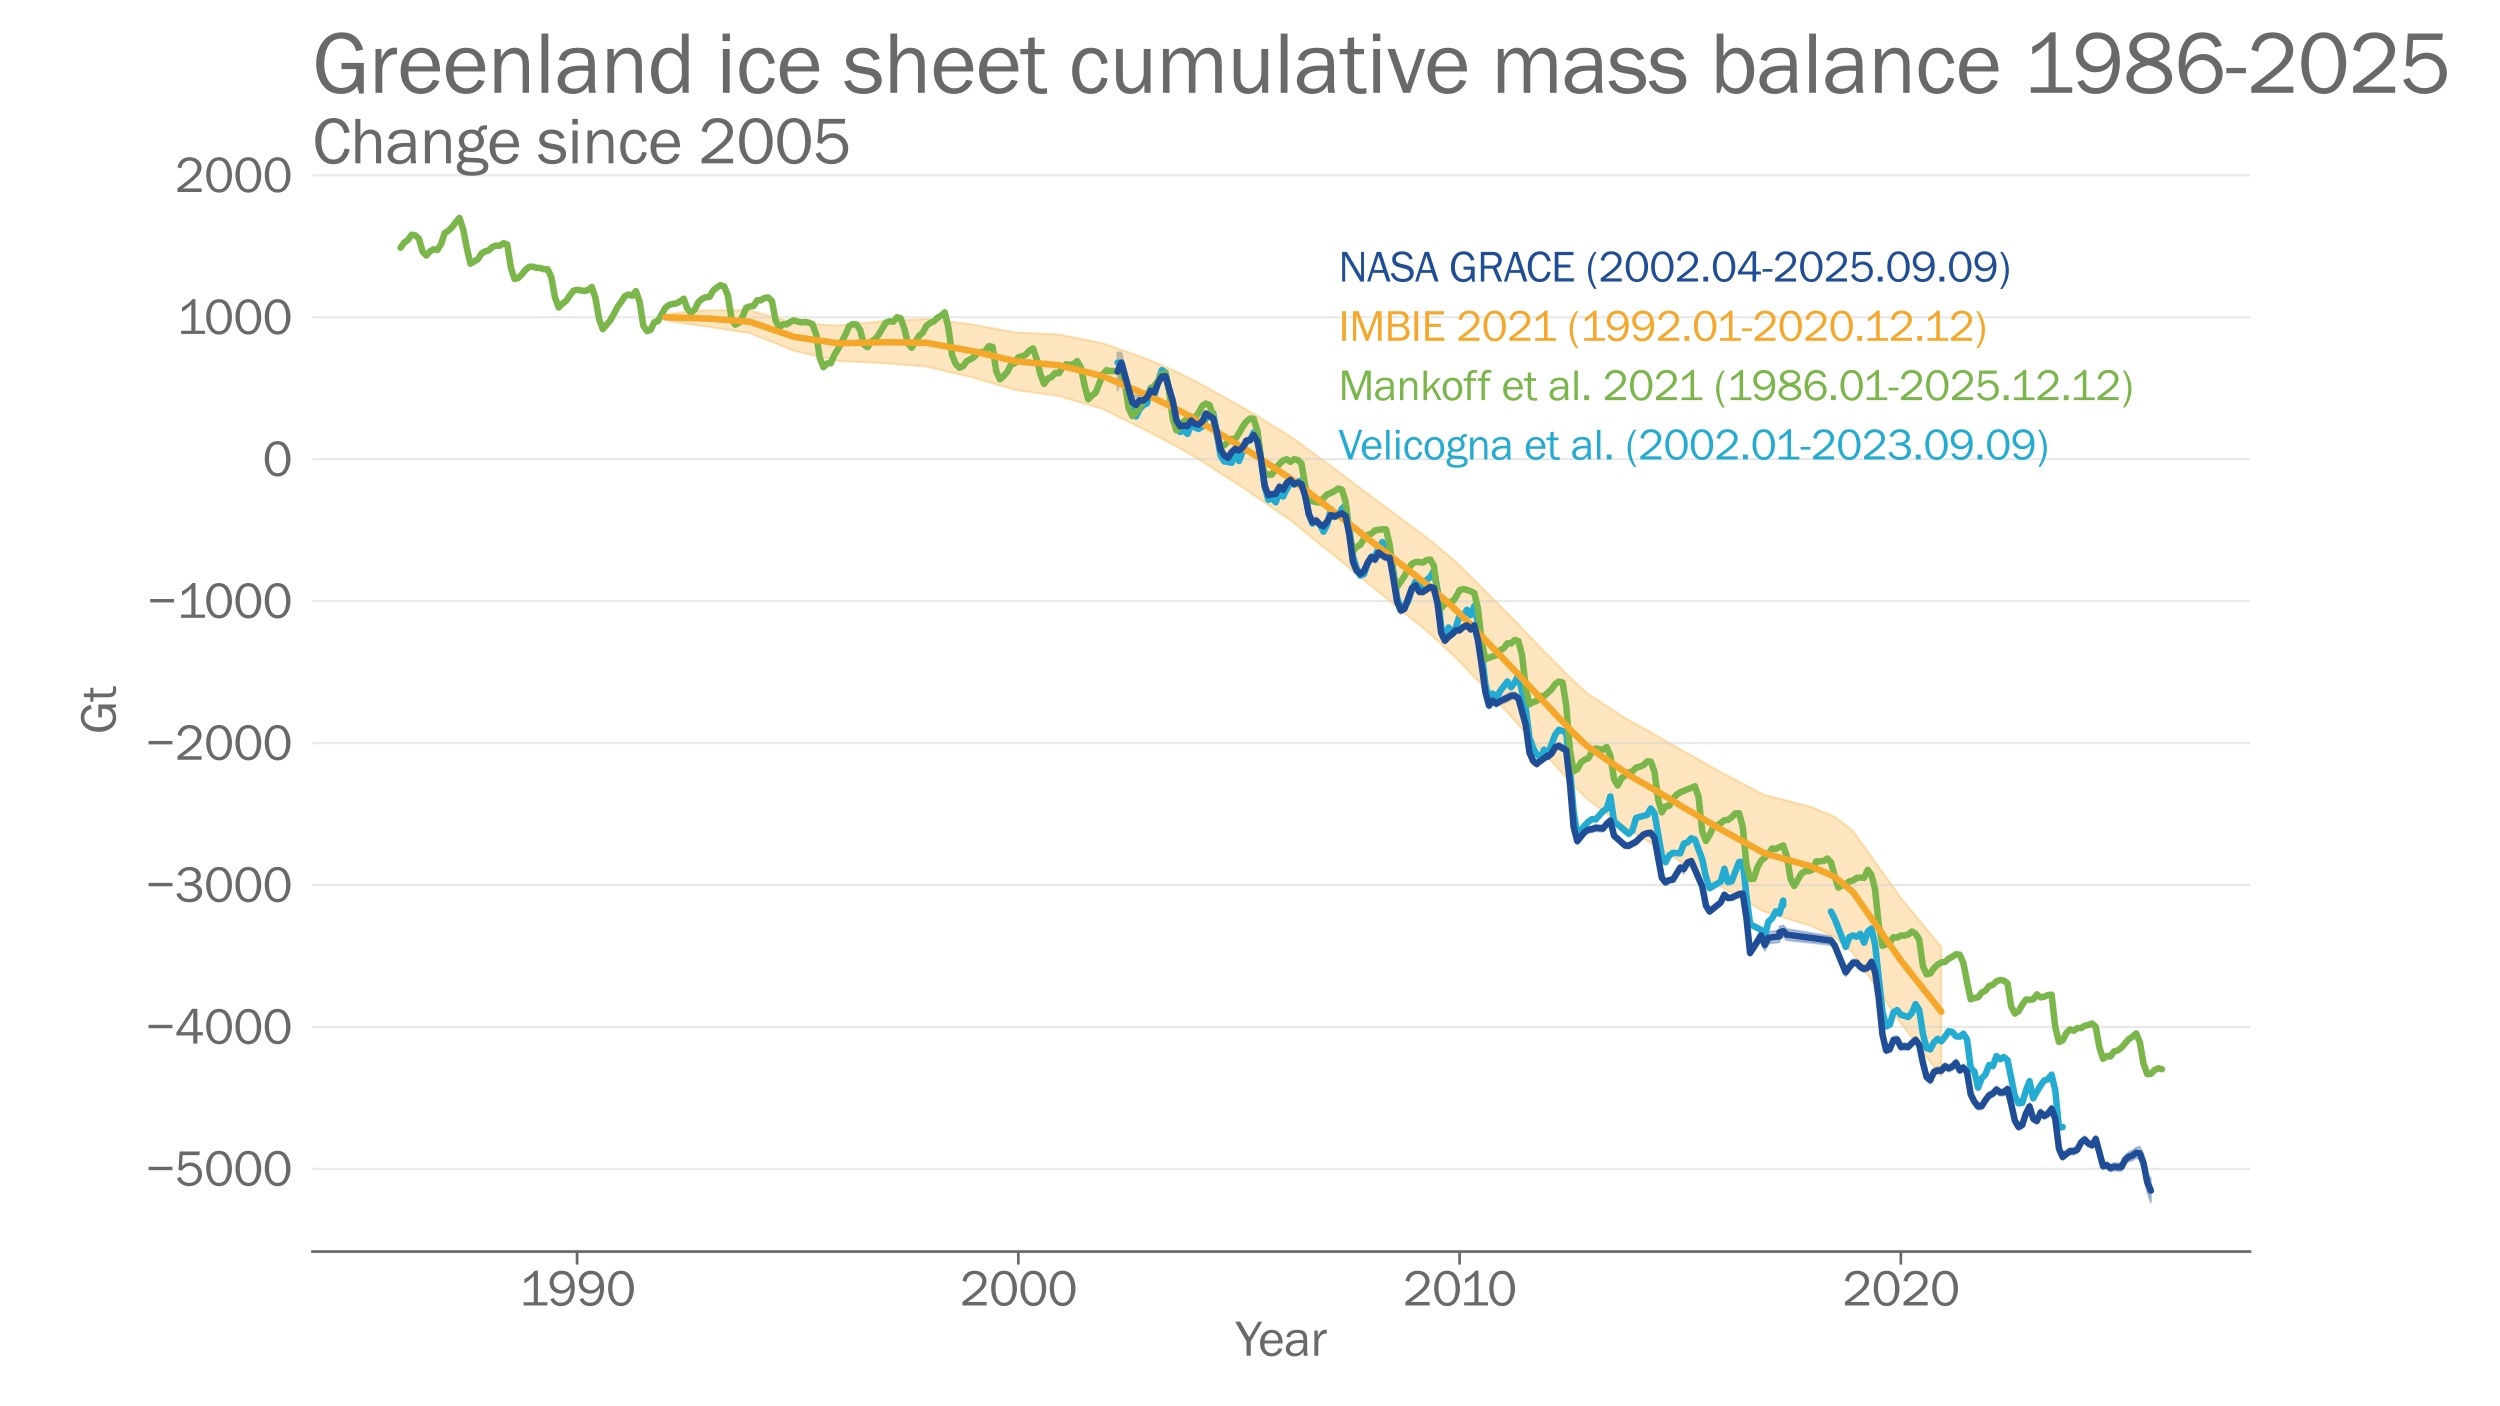 <?xml version="1.0" encoding="utf-8" standalone="no"?>
<!DOCTYPE svg PUBLIC "-//W3C//DTD SVG 1.1//EN"
  "http://www.w3.org/Graphics/SVG/1.1/DTD/svg11.dtd">
<svg xmlns:xlink="http://www.w3.org/1999/xlink" width="1152pt" height="648pt" viewBox="0 0 1152 648" xmlns="http://www.w3.org/2000/svg" version="1.1">
 <defs>
  <style type="text/css">*{stroke-linejoin: round; stroke-linecap: butt}</style>
 </defs>
 <g id="figure_1">
  <g id="patch_1">
   <path d="M 0 648 
L 1152 648 
L 1152 0 
L 0 0 
z
" style="fill: #ffffff"/>
  </g>
  <g id="axes_1">
   <g id="patch_2">
    <path d="M 144 576.72 
L 1036.8 576.72 
L 1036.8 77.76 
L 144 77.76 
L 144 576.72 
z
" style="fill: none"/>
   </g>
   <g id="FillBetweenPolyCollection_1">
    <defs>
     <path id="m9cb64d0cef" d="M 514.997 -467.982 
L 514.997 -485.604 
L 516.692 -485.479 
L 521.775 -466.144 
L 523.47 -465.684 
L 525.164 -466.129 
L 526.859 -465.767 
L 528.553 -467.243 
L 530.247 -470.665 
L 531.942 -469.12 
L 533.636 -473.181 
L 535.331 -476.173 
L 537.025 -476.568 
L 540.414 -464.674 
L 542.108 -455.851 
L 543.803 -453.013 
L 545.497 -453.358 
L 547.192 -453.18 
L 548.886 -455.66 
L 550.581 -454.434 
L 552.275 -453.843 
L 553.97 -455.062 
L 555.664 -458.804 
L 557.358 -457.684 
L 559.053 -456.627 
L 560.747 -450.082 
L 562.442 -442.135 
L 564.136 -439.559 
L 565.831 -438.25 
L 567.525 -440.994 
L 569.22 -442.559 
L 570.914 -441.709 
L 572.608 -443.222 
L 574.303 -446.242 
L 575.997 -446.578 
L 577.692 -448.847 
L 579.386 -446.055 
L 581.081 -437.716 
L 582.775 -425.419 
L 584.469 -421.153 
L 586.164 -421.578 
L 587.858 -421.683 
L 589.553 -425.214 
L 591.247 -423.653 
L 592.942 -426.85 
L 594.636 -428.18 
L 596.331 -426.31 
L 598.025 -426.912 
L 599.719 -426.36 
L 601.414 -420.954 
L 603.108 -412.525 
L 604.803 -408.764 
L 606.497 -409.541 
L 608.192 -407.643 
L 609.886 -406.932 
L 611.58 -409.172 
L 613.275 -412.086 
L 614.969 -411.419 
L 616.664 -412.198 
L 618.358 -412.784 
L 620.053 -411.673 
L 621.747 -403.237 
L 623.442 -390.574 
L 625.136 -386.444 
L 626.83 -384.999 
L 628.525 -386.428 
L 630.219 -390.162 
L 631.914 -392.809 
L 633.608 -391.764 
L 635.303 -394.87 
L 636.997 -393.634 
L 638.692 -392.649 
L 640.386 -392.434 
L 642.08 -382.896 
L 643.775 -372.313 
L 645.469 -368.168 
L 647.164 -368.929 
L 648.858 -373.701 
L 650.553 -378.408 
L 652.247 -379.777 
L 653.941 -376.901 
L 655.636 -376.756 
L 657.33 -377.746 
L 659.025 -378.861 
L 660.719 -378.401 
L 662.414 -371.316 
L 664.108 -357.706 
L 665.803 -354.101 
L 667.497 -355.929 
L 669.191 -357.223 
L 670.886 -358.865 
L 672.58 -358.91 
L 674.275 -360.424 
L 675.969 -361.186 
L 677.664 -359.248 
L 679.358 -361.118 
L 681.052 -354.41 
L 682.747 -342.938 
L 684.441 -330.426 
L 686.136 -324.217 
L 687.83 -326.512 
L 689.525 -325.278 
L 691.219 -326.43 
L 694.608 -328.204 
L 696.302 -328.988 
L 697.997 -329.013 
L 699.691 -327.685 
L 703.08 -315.41 
L 704.775 -302.657 
L 706.469 -298.787 
L 708.164 -297.332 
L 708.164 -297.534 
L 713.247 -301.22 
L 713.247 -300.614 
L 714.941 -302.135 
L 716.636 -304.936 
L 718.33 -305.809 
L 721.719 -303.644 
L 723.413 -288.474 
L 725.108 -268.322 
L 726.802 -261.884 
L 730.191 -266.11 
L 731.886 -267.068 
L 733.58 -267.21 
L 735.275 -267.956 
L 738.663 -267.718 
L 740.358 -269.683 
L 742.052 -271.217 
L 743.747 -264.237 
L 748.83 -259.725 
L 750.525 -259.566 
L 752.219 -260.463 
L 753.913 -261.651 
L 757.302 -264.55 
L 758.997 -265.18 
L 760.691 -265.38 
L 762.386 -263.168 
L 765.774 -244.714 
L 767.469 -242.511 
L 769.163 -243.528 
L 770.858 -243.745 
L 774.247 -249.478 
L 775.941 -249.83 
L 777.636 -251.565 
L 779.33 -252.151 
L 779.33 -252.325 
L 784.413 -240.715 
L 786.108 -231.803 
L 787.802 -229.278 
L 792.885 -233.421 
L 794.58 -236.898 
L 796.274 -235.36 
L 797.969 -235.484 
L 801.358 -237.196 
L 803.052 -237.389 
L 804.747 -226.321 
L 806.441 -210.271 
L 811.524 -219.682 
L 813.219 -215.273 
L 814.913 -218.577 
L 819.997 -219.236 
L 819.997 -221.046 
L 821.691 -221.534 
L 823.385 -219.88 
L 843.719 -216.558 
L 845.413 -214.206 
L 850.496 -201.796 
L 852.191 -203.965 
L 853.885 -205.953 
L 855.58 -205.858 
L 857.274 -203.953 
L 858.969 -203.059 
L 860.663 -203.617 
L 862.357 -206.255 
L 864.052 -201.558 
L 865.746 -189.387 
L 867.441 -172.821 
L 869.135 -165.513 
L 870.83 -166.071 
L 872.524 -170.304 
L 874.219 -170.497 
L 875.913 -167.077 
L 877.607 -167.377 
L 879.302 -167.101 
L 880.996 -168.832 
L 882.691 -170.333 
L 884.385 -168.049 
L 886.08 -159.758 
L 887.774 -153.185 
L 889.469 -151.746 
L 891.163 -155.576 
L 892.857 -156.277 
L 894.552 -156.177 
L 896.246 -158.14 
L 897.941 -157.22 
L 899.635 -157.987 
L 901.33 -159.819 
L 903.024 -156.299 
L 904.718 -157.556 
L 906.413 -155.39 
L 908.107 -145.231 
L 909.802 -141.844 
L 911.496 -139.642 
L 913.191 -139.83 
L 914.885 -142.559 
L 916.58 -144.766 
L 918.274 -145.546 
L 919.968 -147.445 
L 921.663 -146.068 
L 923.357 -146.2 
L 925.052 -147.668 
L 926.746 -140.871 
L 928.441 -133.167 
L 930.135 -130.266 
L 931.829 -131.132 
L 933.524 -136.368 
L 935.218 -139.676 
L 936.913 -134.021 
L 938.607 -133.025 
L 940.302 -136.872 
L 941.996 -135.314 
L 943.691 -136.305 
L 945.385 -138.625 
L 947.079 -133.864 
L 948.774 -120.201 
L 950.468 -116.418 
L 952.163 -117.819 
L 953.857 -119.029 
L 955.552 -119.007 
L 957.246 -119.789 
L 958.941 -123.056 
L 960.635 -124.422 
L 962.329 -122.578 
L 964.024 -121.855 
L 965.718 -124.691 
L 967.413 -118.546 
L 969.107 -112.135 
L 970.802 -112.559 
L 972.496 -111.403 
L 974.19 -112.134 
L 975.885 -112.007 
L 977.579 -112.2 
L 979.274 -115.696 
L 980.968 -117.073 
L 982.663 -117.834 
L 984.357 -119.167 
L 986.052 -119.577 
L 987.746 -115.812 
L 989.44 -107.77 
L 991.135 -104.795 
L 991.135 -93.96 
L 991.135 -93.96 
L 989.44 -98.632 
L 987.746 -108.288 
L 986.052 -113.487 
L 984.357 -114.457 
L 982.663 -113.326 
L 980.968 -112.797 
L 979.274 -111.574 
L 977.579 -108.33 
L 975.885 -108.354 
L 974.19 -108.659 
L 972.496 -108.124 
L 970.802 -109.524 
L 969.107 -109.084 
L 967.413 -115.502 
L 965.718 -121.661 
L 964.024 -118.807 
L 962.329 -119.532 
L 960.635 -121.396 
L 958.941 -120.005 
L 957.246 -116.715 
L 955.552 -115.962 
L 953.857 -115.966 
L 952.163 -114.761 
L 950.468 -113.375 
L 948.774 -117.161 
L 947.079 -130.801 
L 945.385 -135.577 
L 943.691 -133.274 
L 941.996 -132.271 
L 940.302 -133.83 
L 938.607 -129.943 
L 936.913 -130.932 
L 935.218 -136.591 
L 933.524 -133.301 
L 931.829 -128.047 
L 930.135 -127.193 
L 928.441 -130.105 
L 926.746 -137.814 
L 925.052 -144.637 
L 923.357 -143.183 
L 921.663 -143.013 
L 919.968 -144.403 
L 918.274 -142.509 
L 916.58 -141.738 
L 914.885 -139.539 
L 913.191 -136.823 
L 911.496 -136.63 
L 909.802 -138.822 
L 908.107 -142.245 
L 906.413 -152.383 
L 904.718 -154.531 
L 903.024 -153.314 
L 901.33 -156.812 
L 899.635 -154.96 
L 897.941 -154.201 
L 896.246 -155.13 
L 894.552 -153.136 
L 892.857 -153.238 
L 891.163 -152.559 
L 889.469 -148.705 
L 887.774 -150.18 
L 886.08 -156.75 
L 884.385 -165.009 
L 882.691 -167.327 
L 880.996 -165.817 
L 879.302 -164.062 
L 877.607 -164.296 
L 875.913 -164.012 
L 874.219 -167.463 
L 872.524 -167.293 
L 870.83 -163.076 
L 869.135 -162.466 
L 867.441 -169.794 
L 865.746 -186.38 
L 864.052 -198.518 
L 862.357 -203.229 
L 860.663 -200.605 
L 858.969 -200.013 
L 857.274 -200.836 
L 855.58 -202.797 
L 853.885 -202.837 
L 852.191 -200.717 
L 850.496 -198.147 
L 845.413 -210.454 
L 843.719 -212.584 
L 823.385 -214.745 
L 821.691 -216.344 
L 819.997 -215.747 
L 819.997 -213.848 
L 814.913 -213.166 
L 813.219 -209.862 
L 811.524 -214.25 
L 806.441 -207.478 
L 804.747 -223.892 
L 803.052 -235.055 
L 801.358 -234.735 
L 797.969 -233.186 
L 796.274 -233.08 
L 794.58 -234.474 
L 792.885 -230.789 
L 787.802 -226.746 
L 786.108 -229.506 
L 784.413 -238.344 
L 779.33 -250.097 
L 779.33 -250.068 
L 777.636 -249.586 
L 775.941 -245.418 
L 774.247 -246.906 
L 770.858 -241.548 
L 769.163 -241.338 
L 767.469 -240.213 
L 765.774 -242.337 
L 762.386 -260.633 
L 760.691 -263.045 
L 758.997 -262.884 
L 757.302 -262.305 
L 753.913 -258.634 
L 752.219 -257.942 
L 750.525 -257 
L 748.83 -257.078 
L 743.747 -261.579 
L 742.052 -268.487 
L 740.358 -267.024 
L 738.663 -264.722 
L 735.275 -265.053 
L 733.58 -264.53 
L 731.886 -264.324 
L 730.191 -263.096 
L 726.802 -258.944 
L 725.108 -265.69 
L 723.413 -285.832 
L 721.719 -300.866 
L 718.33 -302.774 
L 716.636 -302.411 
L 714.941 -299.386 
L 713.247 -298.054 
L 713.247 -298.534 
L 708.164 -294.744 
L 708.164 -294.601 
L 706.469 -295.943 
L 704.775 -299.666 
L 703.08 -312.22 
L 699.691 -324.673 
L 697.997 -325.902 
L 696.302 -325.768 
L 694.608 -324.723 
L 691.219 -323.342 
L 689.525 -322.265 
L 687.83 -323.648 
L 686.136 -321.556 
L 684.441 -327.865 
L 682.747 -340.265 
L 681.052 -351.327 
L 679.358 -358.566 
L 677.664 -356.736 
L 675.969 -358.427 
L 674.275 -357.82 
L 672.58 -356.283 
L 670.886 -356.203 
L 669.191 -354.528 
L 667.497 -353.222 
L 665.803 -351.473 
L 664.108 -354.963 
L 662.414 -368.435 
L 660.719 -375.71 
L 659.025 -376.126 
L 657.33 -374.986 
L 655.636 -373.739 
L 653.941 -373.818 
L 652.247 -376.759 
L 650.553 -375.374 
L 648.858 -370.583 
L 647.164 -366.012 
L 645.469 -365.231 
L 643.775 -369.354 
L 642.08 -379.864 
L 640.386 -389.51 
L 638.692 -389.592 
L 636.997 -390.431 
L 635.303 -391.913 
L 633.608 -388.594 
L 631.914 -389.851 
L 630.219 -387.216 
L 628.525 -383.32 
L 626.83 -382 
L 625.136 -383.539 
L 623.442 -387.611 
L 621.747 -400.473 
L 620.053 -408.881 
L 618.358 -410.026 
L 616.664 -409.392 
L 614.969 -408.683 
L 613.275 -409.26 
L 611.58 -406.268 
L 609.886 -404.117 
L 608.192 -404.9 
L 606.497 -406.727 
L 604.803 -405.9 
L 603.108 -409.825 
L 601.414 -418.054 
L 599.719 -423.442 
L 598.025 -424.226 
L 596.331 -423.593 
L 594.636 -425.515 
L 592.942 -424.148 
L 591.247 -420.968 
L 589.553 -422.119 
L 587.858 -419.185 
L 586.164 -419.013 
L 584.469 -418.559 
L 582.775 -422.805 
L 581.081 -435.074 
L 579.386 -443.306 
L 577.692 -446.144 
L 575.997 -443.903 
L 574.303 -443.544 
L 572.608 -440.531 
L 570.914 -439.137 
L 569.22 -439.856 
L 567.525 -438.293 
L 565.831 -435.777 
L 564.136 -436.82 
L 562.442 -439.523 
L 560.747 -447.572 
L 559.053 -453.838 
L 557.358 -454.878 
L 555.664 -456.031 
L 553.97 -452.294 
L 552.275 -450.884 
L 550.581 -451.025 
L 548.886 -452.726 
L 547.192 -450.225 
L 545.497 -450.369 
L 543.803 -450.08 
L 542.108 -452.959 
L 540.414 -461.881 
L 537.025 -472.858 
L 535.331 -472.784 
L 533.636 -469.771 
L 531.942 -465.208 
L 530.247 -465.218 
L 528.553 -462.416 
L 526.859 -461.063 
L 525.164 -460.997 
L 523.47 -457.15 
L 521.775 -459.139 
L 516.692 -476.211 
L 514.997 -467.982 
z
" style="stroke: #204e96; stroke-opacity: 0.3"/>
    </defs>
    <g clip-path="url(#p4baf78ec77)">
     <use xlink:href="#m9cb64d0cef" x="0" y="648" style="fill: #204e96; fill-opacity: 0.3; stroke: #204e96; stroke-opacity: 0.3"/>
    </g>
   </g>
   <g id="FillBetweenPolyCollection_2">
    <defs>
     <path id="m201a8183fe" d="M 306.581 -500.718 
L 306.581 -502.848 
L 308.276 -503.247 
L 309.97 -503.543 
L 311.665 -503.786 
L 313.359 -503.995 
L 315.054 -504.18 
L 316.748 -504.347 
L 318.443 -504.499 
L 320.137 -504.639 
L 321.831 -504.77 
L 323.526 -504.892 
L 325.22 -505.006 
L 326.915 -505.024 
L 328.609 -505.037 
L 330.304 -505.044 
L 331.998 -505.046 
L 333.692 -505.045 
L 335.387 -505.039 
L 337.081 -505.031 
L 338.776 -505.018 
L 340.47 -505.003 
L 342.165 -504.986 
L 343.859 -504.965 
L 345.554 -504.942 
L 347.248 -504.471 
L 348.942 -503.997 
L 350.637 -503.521 
L 352.331 -503.043 
L 354.026 -502.564 
L 355.72 -502.083 
L 357.415 -501.6 
L 359.109 -501.115 
L 360.803 -500.63 
L 362.498 -500.142 
L 364.192 -499.654 
L 365.887 -499.164 
L 367.581 -499.083 
L 369.276 -498.999 
L 370.97 -498.91 
L 372.665 -498.818 
L 374.359 -498.723 
L 376.053 -498.624 
L 377.748 -498.523 
L 379.442 -498.419 
L 381.137 -498.312 
L 382.831 -498.203 
L 384.526 -498.091 
L 386.22 -497.978 
L 387.915 -498.155 
L 389.609 -498.33 
L 391.303 -498.503 
L 392.998 -498.673 
L 394.692 -498.843 
L 396.387 -499.01 
L 398.081 -499.176 
L 399.776 -499.34 
L 401.47 -499.502 
L 403.164 -499.663 
L 404.859 -499.823 
L 406.553 -499.981 
L 408.248 -500.073 
L 409.942 -500.164 
L 411.637 -500.254 
L 413.331 -500.343 
L 415.026 -500.43 
L 416.72 -500.516 
L 418.414 -500.601 
L 420.109 -500.684 
L 421.803 -500.767 
L 423.498 -500.848 
L 425.192 -500.929 
L 426.887 -501.008 
L 428.581 -500.815 
L 430.275 -500.621 
L 431.97 -500.427 
L 433.664 -500.231 
L 435.359 -500.034 
L 437.053 -499.837 
L 438.748 -499.638 
L 440.442 -499.439 
L 442.137 -499.239 
L 443.831 -499.039 
L 445.525 -498.837 
L 447.22 -498.635 
L 448.914 -498.323 
L 450.609 -498.009 
L 452.303 -497.696 
L 453.998 -497.381 
L 455.692 -497.066 
L 457.387 -496.75 
L 459.081 -496.434 
L 460.775 -496.117 
L 462.47 -495.799 
L 464.164 -495.481 
L 465.859 -495.162 
L 467.553 -494.843 
L 469.248 -494.765 
L 470.942 -494.687 
L 472.636 -494.609 
L 474.331 -494.53 
L 476.025 -494.451 
L 477.72 -494.371 
L 479.414 -494.291 
L 481.109 -494.21 
L 482.803 -494.129 
L 484.498 -494.047 
L 486.192 -493.965 
L 487.886 -493.882 
L 489.581 -493.545 
L 491.275 -493.207 
L 492.97 -492.869 
L 494.664 -492.53 
L 496.359 -492.19 
L 498.053 -491.851 
L 499.748 -491.511 
L 501.442 -491.17 
L 503.136 -490.829 
L 504.831 -490.488 
L 506.525 -490.146 
L 508.22 -489.804 
L 509.914 -489.208 
L 511.609 -488.611 
L 513.303 -488.012 
L 514.997 -487.413 
L 516.692 -486.813 
L 518.386 -486.212 
L 520.081 -485.611 
L 521.775 -485.008 
L 523.47 -484.404 
L 525.164 -483.8 
L 526.859 -483.195 
L 528.553 -482.589 
L 530.247 -481.893 
L 531.942 -481.186 
L 533.636 -480.454 
L 535.331 -479.706 
L 537.025 -478.949 
L 538.72 -478.184 
L 540.414 -477.416 
L 542.108 -476.646 
L 543.803 -475.878 
L 545.497 -474.998 
L 547.192 -474.133 
L 548.886 -473.288 
L 550.581 -472.428 
L 552.275 -471.565 
L 553.97 -470.681 
L 555.664 -469.77 
L 557.358 -468.837 
L 559.053 -467.889 
L 560.747 -466.934 
L 562.442 -465.976 
L 564.136 -465.017 
L 565.831 -464.07 
L 567.525 -463.135 
L 569.22 -462.217 
L 570.914 -461.245 
L 572.608 -460.276 
L 574.303 -459.291 
L 575.997 -458.286 
L 577.692 -457.267 
L 579.386 -456.234 
L 581.081 -455.19 
L 582.775 -454.14 
L 584.469 -453.092 
L 586.164 -452.05 
L 587.858 -451.023 
L 589.553 -450.012 
L 591.247 -448.949 
L 592.942 -447.884 
L 594.636 -446.8 
L 596.331 -445.69 
L 598.025 -444.45 
L 599.719 -443.194 
L 601.414 -441.931 
L 603.108 -440.663 
L 604.803 -439.401 
L 606.497 -438.155 
L 608.192 -436.929 
L 609.886 -435.72 
L 611.58 -434.495 
L 613.275 -433.271 
L 614.969 -432.03 
L 616.664 -430.761 
L 618.358 -429.471 
L 620.053 -428.165 
L 621.747 -426.858 
L 623.442 -425.562 
L 625.136 -424.273 
L 626.83 -422.994 
L 628.525 -421.726 
L 630.219 -420.475 
L 631.914 -419.239 
L 633.608 -418.012 
L 635.303 -416.773 
L 636.997 -415.517 
L 638.692 -414.248 
L 640.386 -412.972 
L 642.08 -411.693 
L 643.775 -410.417 
L 645.469 -409.147 
L 647.164 -407.89 
L 648.858 -406.647 
L 650.553 -405.421 
L 652.247 -404.184 
L 653.941 -402.941 
L 655.636 -401.67 
L 657.33 -400.372 
L 659.025 -399.006 
L 660.719 -397.621 
L 662.414 -396.221 
L 664.108 -394.816 
L 665.803 -393.408 
L 667.497 -392.005 
L 669.191 -390.51 
L 670.886 -389.022 
L 672.58 -387.405 
L 674.275 -385.783 
L 675.969 -384.142 
L 677.664 -382.48 
L 679.358 -380.795 
L 681.052 -379.095 
L 682.747 -377.387 
L 684.441 -375.675 
L 686.136 -373.962 
L 687.83 -372.254 
L 689.525 -370.558 
L 691.219 -368.866 
L 692.914 -367.157 
L 694.608 -365.451 
L 696.302 -363.728 
L 697.997 -361.985 
L 699.691 -360.226 
L 701.386 -358.451 
L 703.08 -356.669 
L 704.775 -354.889 
L 706.469 -353.113 
L 708.164 -351.346 
L 709.858 -349.595 
L 711.552 -347.865 
L 713.247 -346.193 
L 714.941 -344.501 
L 716.636 -342.804 
L 718.33 -341.092 
L 720.025 -339.353 
L 721.719 -337.619 
L 723.413 -335.97 
L 725.108 -334.335 
L 726.802 -332.722 
L 728.497 -331.157 
L 730.191 -329.646 
L 731.886 -328.192 
L 733.58 -327.099 
L 735.275 -326.01 
L 736.969 -324.899 
L 738.663 -323.785 
L 740.358 -322.67 
L 742.052 -321.557 
L 743.747 -320.451 
L 745.441 -319.354 
L 747.136 -318.272 
L 748.83 -317.208 
L 750.525 -316.175 
L 752.219 -315.144 
L 753.913 -314.242 
L 755.608 -313.353 
L 757.302 -312.442 
L 758.997 -311.503 
L 760.691 -310.562 
L 762.386 -309.609 
L 764.08 -308.645 
L 765.774 -307.677 
L 767.469 -306.703 
L 769.163 -305.733 
L 770.858 -304.76 
L 772.552 -303.797 
L 774.247 -302.706 
L 775.941 -301.78 
L 777.636 -300.84 
L 779.33 -299.898 
L 781.024 -298.948 
L 782.719 -297.986 
L 784.413 -297.013 
L 786.108 -296.039 
L 787.802 -295.066 
L 789.497 -294.1 
L 791.191 -293.149 
L 792.885 -292.219 
L 794.58 -291.362 
L 796.274 -290.503 
L 797.969 -289.634 
L 799.663 -288.751 
L 801.358 -287.855 
L 803.052 -286.948 
L 804.747 -286.04 
L 806.441 -285.131 
L 808.135 -284.232 
L 809.83 -283.346 
L 811.524 -282.5 
L 813.219 -281.657 
L 814.913 -281.222 
L 816.608 -280.803 
L 818.302 -280.381 
L 819.997 -279.945 
L 821.691 -279.501 
L 823.385 -279.053 
L 825.08 -278.605 
L 826.774 -278.164 
L 828.469 -277.725 
L 830.163 -277.291 
L 831.858 -276.86 
L 833.552 -276.441 
L 835.246 -275.859 
L 836.941 -275.201 
L 838.635 -274.5 
L 840.33 -273.796 
L 842.024 -273.087 
L 843.719 -272.366 
L 845.413 -271.622 
L 847.108 -270.372 
L 848.802 -269.112 
L 850.496 -267.816 
L 852.191 -266.464 
L 853.885 -265.032 
L 855.58 -262.653 
L 857.274 -260.294 
L 858.969 -257.924 
L 860.663 -255.552 
L 862.357 -253.183 
L 864.052 -250.818 
L 865.746 -248.454 
L 867.441 -246.089 
L 869.135 -243.725 
L 870.83 -241.356 
L 872.524 -238.988 
L 874.219 -236.613 
L 875.913 -234.239 
L 877.607 -232.192 
L 879.302 -230.145 
L 880.996 -228.097 
L 882.691 -226.05 
L 884.385 -224.001 
L 886.08 -221.953 
L 887.774 -219.904 
L 889.469 -217.855 
L 891.163 -215.806 
L 892.857 -213.756 
L 894.552 -211.706 
L 894.552 -151.968 
L 894.552 -151.968 
L 892.857 -154.201 
L 891.163 -156.435 
L 889.469 -158.669 
L 887.774 -160.903 
L 886.08 -163.137 
L 884.385 -165.372 
L 882.691 -167.607 
L 880.996 -169.843 
L 879.302 -172.078 
L 877.607 -174.314 
L 875.913 -176.551 
L 874.219 -179.031 
L 872.524 -181.512 
L 870.83 -183.987 
L 869.135 -186.462 
L 867.441 -188.932 
L 865.746 -191.403 
L 864.052 -193.873 
L 862.357 -196.344 
L 860.663 -198.819 
L 858.969 -201.297 
L 857.274 -203.774 
L 855.58 -206.241 
L 853.885 -208.752 
L 852.191 -210.337 
L 850.496 -211.85 
L 848.802 -213.315 
L 847.108 -214.747 
L 845.413 -216.173 
L 843.719 -217.04 
L 842.024 -217.89 
L 840.33 -218.72 
L 838.635 -219.528 
L 836.941 -220.302 
L 835.246 -221.031 
L 833.552 -221.703 
L 831.858 -222.182 
L 830.163 -222.682 
L 828.469 -223.185 
L 826.774 -223.696 
L 825.08 -224.211 
L 823.385 -224.732 
L 821.691 -225.254 
L 819.997 -225.775 
L 818.302 -226.29 
L 816.608 -226.791 
L 814.913 -227.288 
L 813.219 -227.801 
L 811.524 -228.734 
L 809.83 -229.669 
L 808.135 -230.647 
L 806.441 -231.636 
L 804.747 -232.634 
L 803.052 -233.629 
L 801.358 -234.624 
L 799.663 -235.606 
L 797.969 -236.577 
L 796.274 -237.534 
L 794.58 -238.481 
L 792.885 -239.428 
L 791.191 -240.451 
L 789.497 -241.498 
L 787.802 -242.561 
L 786.108 -243.631 
L 784.413 -244.702 
L 782.719 -245.771 
L 781.024 -246.828 
L 779.33 -247.874 
L 777.636 -248.911 
L 775.941 -249.946 
L 774.247 -250.96 
L 772.552 -252.146 
L 770.858 -253.204 
L 769.163 -254.269 
L 767.469 -255.33 
L 765.774 -256.395 
L 764.08 -257.455 
L 762.386 -258.511 
L 760.691 -259.556 
L 758.997 -260.591 
L 757.302 -261.625 
L 755.608 -262.63 
L 753.913 -263.609 
L 752.219 -264.609 
L 750.525 -265.759 
L 748.83 -266.914 
L 747.136 -268.116 
L 745.441 -269.345 
L 743.747 -270.588 
L 742.052 -271.839 
L 740.358 -273.095 
L 738.663 -274.354 
L 736.969 -275.612 
L 735.275 -276.865 
L 733.58 -278.095 
L 731.886 -279.328 
L 730.191 -280.93 
L 728.497 -282.596 
L 726.802 -284.318 
L 725.108 -286.084 
L 723.413 -287.869 
L 721.719 -289.667 
L 720.025 -291.548 
L 718.33 -293.432 
L 716.636 -295.288 
L 714.941 -297.131 
L 713.247 -298.969 
L 711.552 -300.775 
L 709.858 -302.636 
L 708.164 -304.522 
L 706.469 -306.423 
L 704.775 -308.332 
L 703.08 -310.246 
L 701.386 -312.16 
L 699.691 -314.068 
L 697.997 -315.962 
L 696.302 -317.842 
L 694.608 -319.694 
L 692.914 -321.523 
L 691.219 -323.356 
L 689.525 -325.156 
L 687.83 -326.962 
L 686.136 -328.773 
L 684.441 -330.587 
L 682.747 -332.4 
L 681.052 -334.211 
L 679.358 -336.016 
L 677.664 -337.811 
L 675.969 -339.591 
L 674.275 -341.352 
L 672.58 -343.094 
L 670.886 -344.829 
L 669.191 -346.452 
L 667.497 -348.083 
L 665.803 -349.621 
L 664.108 -351.164 
L 662.414 -352.706 
L 660.719 -354.242 
L 659.025 -355.766 
L 657.33 -357.27 
L 655.636 -358.703 
L 653.941 -360.096 
L 652.247 -361.45 
L 650.553 -362.795 
L 648.858 -364.136 
L 647.164 -365.497 
L 645.469 -366.875 
L 643.775 -368.264 
L 642.08 -369.661 
L 640.386 -371.06 
L 638.692 -372.457 
L 636.997 -373.846 
L 635.303 -375.223 
L 633.608 -376.58 
L 631.914 -377.921 
L 630.219 -379.272 
L 628.525 -380.641 
L 626.83 -382.024 
L 625.136 -383.418 
L 623.442 -384.821 
L 621.747 -386.229 
L 620.053 -387.646 
L 618.358 -389.062 
L 616.664 -390.467 
L 614.969 -391.854 
L 613.275 -393.213 
L 611.58 -394.55 
L 609.886 -395.889 
L 608.192 -397.228 
L 606.497 -398.588 
L 604.803 -399.969 
L 603.108 -401.366 
L 601.414 -402.768 
L 599.719 -404.168 
L 598.025 -405.562 
L 596.331 -406.94 
L 594.636 -408.187 
L 592.942 -409.404 
L 591.247 -410.597 
L 589.553 -411.788 
L 587.858 -412.925 
L 586.164 -414.08 
L 584.469 -415.249 
L 582.775 -416.423 
L 581.081 -417.6 
L 579.386 -418.772 
L 577.692 -419.935 
L 575.997 -421.086 
L 574.303 -422.223 
L 572.608 -423.34 
L 570.914 -424.442 
L 569.22 -425.546 
L 567.525 -426.599 
L 565.831 -427.676 
L 564.136 -428.768 
L 562.442 -429.873 
L 560.747 -430.977 
L 559.053 -432.08 
L 557.358 -433.178 
L 555.664 -434.261 
L 553.97 -435.32 
L 552.275 -436.347 
L 550.581 -437.35 
L 548.886 -438.352 
L 547.192 -439.343 
L 545.497 -440.355 
L 543.803 -441.381 
L 542.108 -442.272 
L 540.414 -443.167 
L 538.72 -444.063 
L 537.025 -444.959 
L 535.331 -445.848 
L 533.636 -446.727 
L 531.942 -447.651 
L 530.247 -448.55 
L 528.553 -449.445 
L 526.859 -450.279 
L 525.164 -451.114 
L 523.47 -451.949 
L 521.775 -452.786 
L 520.081 -453.623 
L 518.386 -454.462 
L 516.692 -455.301 
L 514.997 -456.141 
L 513.303 -456.982 
L 511.609 -457.824 
L 509.914 -458.667 
L 508.22 -459.511 
L 506.525 -460.006 
L 504.831 -460.502 
L 503.136 -460.998 
L 501.442 -461.495 
L 499.748 -461.992 
L 498.053 -462.49 
L 496.359 -462.987 
L 494.664 -463.486 
L 492.97 -463.984 
L 491.275 -464.484 
L 489.581 -464.983 
L 487.886 -465.483 
L 486.192 -465.722 
L 484.498 -465.961 
L 482.803 -466.201 
L 481.109 -466.441 
L 479.414 -466.681 
L 477.72 -466.922 
L 476.025 -467.163 
L 474.331 -467.405 
L 472.636 -467.647 
L 470.942 -467.89 
L 469.248 -468.134 
L 467.553 -468.377 
L 465.859 -468.869 
L 464.164 -469.361 
L 462.47 -469.853 
L 460.775 -470.346 
L 459.081 -470.84 
L 457.387 -471.334 
L 455.692 -471.829 
L 453.998 -472.325 
L 452.303 -472.821 
L 450.609 -473.318 
L 448.914 -473.815 
L 447.22 -474.313 
L 445.525 -474.705 
L 443.831 -475.097 
L 442.137 -475.49 
L 440.442 -475.883 
L 438.748 -476.278 
L 437.053 -476.673 
L 435.359 -477.069 
L 433.664 -477.466 
L 431.97 -477.864 
L 430.275 -478.263 
L 428.581 -478.663 
L 426.887 -479.063 
L 425.192 -479.194 
L 423.498 -479.325 
L 421.803 -479.458 
L 420.109 -479.591 
L 418.414 -479.726 
L 416.72 -479.862 
L 415.026 -479.999 
L 413.331 -480.137 
L 411.637 -480.276 
L 409.942 -480.417 
L 408.248 -480.559 
L 406.553 -480.703 
L 404.859 -480.774 
L 403.164 -480.847 
L 401.47 -480.921 
L 399.776 -480.997 
L 398.081 -481.074 
L 396.387 -481.153 
L 394.692 -481.233 
L 392.998 -481.315 
L 391.303 -481.4 
L 389.609 -481.486 
L 387.915 -481.574 
L 386.22 -481.664 
L 384.526 -482.042 
L 382.831 -482.423 
L 381.137 -482.806 
L 379.442 -483.191 
L 377.748 -483.579 
L 376.053 -483.97 
L 374.359 -484.364 
L 372.665 -484.76 
L 370.97 -485.16 
L 369.276 -485.564 
L 367.581 -485.971 
L 365.887 -486.383 
L 364.192 -487.051 
L 362.498 -487.721 
L 360.803 -488.392 
L 359.109 -489.065 
L 357.415 -489.739 
L 355.72 -490.415 
L 354.026 -491.092 
L 352.331 -491.771 
L 350.637 -492.451 
L 348.942 -493.134 
L 347.248 -493.819 
L 345.554 -494.505 
L 343.859 -494.748 
L 342.165 -494.993 
L 340.47 -495.241 
L 338.776 -495.492 
L 337.081 -495.745 
L 335.387 -496.002 
L 333.692 -496.262 
L 331.998 -496.526 
L 330.304 -496.794 
L 328.609 -497.067 
L 326.915 -497.345 
L 325.22 -497.629 
L 323.526 -497.828 
L 321.831 -498.035 
L 320.137 -498.25 
L 318.443 -498.475 
L 316.748 -498.712 
L 315.054 -498.963 
L 313.359 -499.233 
L 311.665 -499.526 
L 309.97 -499.854 
L 308.276 -500.235 
L 306.581 -500.718 
z
" style="stroke: #f5a729; stroke-opacity: 0.3"/>
    </defs>
    <g clip-path="url(#p4baf78ec77)">
     <use xlink:href="#m201a8183fe" x="0" y="648" style="fill: #f5a729; fill-opacity: 0.3; stroke: #f5a729; stroke-opacity: 0.3"/>
    </g>
   </g>
   <g id="patch_3">
    <path d="M 144 576.72 
L 1036.8 576.72 
" style="fill: none; stroke: #696969; stroke-width: 1.25; stroke-linejoin: miter; stroke-linecap: square"/>
   </g>
   <g id="matplotlib.axis_1">
    <g id="xtick_1">
     <g id="line2d_1">
      <defs>
       <path id="md76eb8319f" d="M 0 0 
L 0 6 
" style="stroke: #696969; stroke-width: 1.25"/>
      </defs>
      <g>
       <use xlink:href="#md76eb8319f" x="265.915" y="576.72" style="fill: #696969; stroke: #696969; stroke-width: 1.25"/>
      </g>
     </g>
     <g id="text_1">
      <!-- 1990 -->
      <g style="fill: #696969" transform="translate(239.098 601.551) scale(0.23 -0.23)">
       <defs>
        <path id="FranklinGothic-Book-31" d="M 3575 397 
L 3575 0 
L 588 0 
L 588 397 
L 1869 397 
L 1869 3691 
Q 1303 3100 694 2769 
L 694 3306 
Q 1534 3747 1997 4353 
L 2378 4353 
L 2378 397 
L 3575 397 
z
" transform="scale(0.016)"/>
        <path id="FranklinGothic-Book-39" d="M 366 778 
L 794 934 
Q 1059 344 1688 344 
Q 2297 344 2605 856 
Q 2913 1369 2922 2247 
Q 2503 1478 1663 1478 
Q 1069 1478 666 1883 
Q 263 2288 263 2884 
Q 263 3491 686 3922 
Q 1109 4353 1766 4353 
Q 2569 4353 2997 3789 
Q 3425 3225 3425 2238 
Q 3425 1200 2972 558 
Q 2519 -84 1681 -84 
Q 703 -84 366 778 
z
M 1781 1906 
Q 2222 1906 2520 2214 
Q 2819 2522 2819 2934 
Q 2819 3334 2536 3621 
Q 2253 3909 1791 3909 
Q 1322 3909 1050 3614 
Q 778 3319 778 2894 
Q 778 2438 1079 2172 
Q 1381 1906 1781 1906 
z
" transform="scale(0.016)"/>
        <path id="FranklinGothic-Book-30" d="M 1881 -84 
Q 1144 -84 703 555 
Q 263 1194 263 2141 
Q 263 3072 681 3712 
Q 1100 4353 1866 4353 
Q 2666 4353 3080 3684 
Q 3494 3016 3494 2116 
Q 3494 1234 3069 575 
Q 2644 -84 1881 -84 
z
M 1884 334 
Q 2425 334 2684 823 
Q 2944 1313 2944 2053 
Q 2944 2863 2678 3400 
Q 2413 3938 1859 3938 
Q 1325 3938 1064 3447 
Q 803 2956 803 2156 
Q 803 1325 1078 829 
Q 1353 334 1884 334 
z
" transform="scale(0.016)"/>
       </defs>
       <use xlink:href="#FranklinGothic-Book-31"/>
       <use xlink:href="#FranklinGothic-Book-39" transform="translate(57.268 0)"/>
       <use xlink:href="#FranklinGothic-Book-39" transform="translate(115.91 0)"/>
       <use xlink:href="#FranklinGothic-Book-30" transform="translate(174.553 0)"/>
      </g>
     </g>
    </g>
    <g id="xtick_2">
     <g id="line2d_2">
      <g>
       <use xlink:href="#md76eb8319f" x="469.248" y="576.72" style="fill: #696969; stroke: #696969; stroke-width: 1.25"/>
      </g>
     </g>
     <g id="text_2">
      <!-- 2000 -->
      <g style="fill: #696969" transform="translate(442.273 601.551) scale(0.23 -0.23)">
       <defs>
        <path id="FranklinGothic-Book-32" d="M 3359 444 
L 3359 0 
L 331 0 
L 331 444 
Q 2125 1788 2470 2214 
Q 2816 2641 2816 3059 
Q 2816 3450 2525 3690 
Q 2234 3931 1856 3931 
Q 1466 3931 1166 3667 
Q 866 3403 828 2950 
L 331 3100 
Q 644 4353 1863 4353 
Q 2522 4353 2934 3978 
Q 3347 3603 3347 3063 
Q 3347 2691 3151 2347 
Q 2956 2003 2412 1525 
Q 1869 1047 1006 444 
L 3359 444 
z
" transform="scale(0.016)"/>
       </defs>
       <use xlink:href="#FranklinGothic-Book-32"/>
       <use xlink:href="#FranklinGothic-Book-30" transform="translate(58.643 0)"/>
       <use xlink:href="#FranklinGothic-Book-30" transform="translate(117.285 0)"/>
       <use xlink:href="#FranklinGothic-Book-30" transform="translate(175.928 0)"/>
      </g>
     </g>
    </g>
    <g id="xtick_3">
     <g id="line2d_3">
      <g>
       <use xlink:href="#md76eb8319f" x="672.58" y="576.72" style="fill: #696969; stroke: #696969; stroke-width: 1.25"/>
      </g>
     </g>
     <g id="text_3">
      <!-- 2010 -->
      <g style="fill: #696969" transform="translate(646.411 601.551) scale(0.23 -0.23)">
       <use xlink:href="#FranklinGothic-Book-32"/>
       <use xlink:href="#FranklinGothic-Book-30" transform="translate(58.643 0)"/>
       <use xlink:href="#FranklinGothic-Book-31" transform="translate(113.535 0)"/>
       <use xlink:href="#FranklinGothic-Book-30" transform="translate(168.928 0)"/>
      </g>
     </g>
    </g>
    <g id="xtick_4">
     <g id="line2d_4">
      <g>
       <use xlink:href="#md76eb8319f" x="875.913" y="576.72" style="fill: #696969; stroke: #696969; stroke-width: 1.25"/>
      </g>
     </g>
     <g id="text_4">
      <!-- 2020 -->
      <g style="fill: #696969" transform="translate(848.938 601.551) scale(0.23 -0.23)">
       <use xlink:href="#FranklinGothic-Book-32"/>
       <use xlink:href="#FranklinGothic-Book-30" transform="translate(58.643 0)"/>
       <use xlink:href="#FranklinGothic-Book-32" transform="translate(117.285 0)"/>
       <use xlink:href="#FranklinGothic-Book-30" transform="translate(175.928 0)"/>
      </g>
     </g>
    </g>
    <g id="text_5">
     <!-- Year -->
     <g style="fill: #696969" transform="translate(569.366 624.713) scale(0.23 -0.23)">
      <defs>
       <path id="FranklinGothic-Book-59" d="M 3328 4266 
L 1900 1794 
L 1900 0 
L 1366 0 
L 1366 1794 
L -63 4266 
L 566 4266 
L 1700 2303 
L 2841 4266 
L 3328 4266 
z
" transform="scale(0.016)"/>
       <path id="FranklinGothic-Book-65" d="M 2575 941 
L 3031 847 
Q 2906 444 2543 180 
Q 2181 -84 1691 -84 
Q 1044 -84 644 370 
Q 244 825 244 1563 
Q 244 2316 659 2780 
Q 1075 3244 1703 3244 
Q 2322 3244 2698 2816 
Q 3075 2388 3084 1534 
L 791 1534 
Q 791 819 1091 569 
Q 1391 319 1725 319 
Q 2328 319 2575 941 
z
M 2547 1900 
Q 2541 2166 2459 2372 
Q 2378 2578 2184 2723 
Q 1991 2869 1719 2869 
Q 1353 2869 1098 2606 
Q 844 2344 813 1900 
L 2547 1900 
z
" transform="scale(0.016)"/>
       <path id="FranklinGothic-Book-61" d="M 2963 0 
L 2475 0 
Q 2447 150 2419 569 
Q 2094 -84 1313 -84 
Q 781 -84 497 197 
Q 213 478 213 872 
Q 213 1350 619 1658 
Q 1025 1966 2000 1966 
Q 2131 1966 2419 1953 
Q 2419 2328 2361 2495 
Q 2303 2663 2115 2763 
Q 1928 2863 1622 2863 
Q 875 2863 753 2294 
L 300 2372 
Q 466 3244 1694 3244 
Q 2347 3244 2620 2955 
Q 2894 2666 2894 1953 
L 2894 613 
Q 2894 278 2963 0 
z
M 2419 1578 
Q 2119 1597 1963 1597 
Q 1381 1597 1059 1406 
Q 738 1216 738 850 
Q 738 619 911 456 
Q 1084 294 1413 294 
Q 1856 294 2142 616 
Q 2428 938 2428 1372 
Q 2428 1459 2419 1578 
z
" transform="scale(0.016)"/>
       <path id="FranklinGothic-Book-72" d="M 981 0 
L 491 0 
L 491 3156 
L 922 3156 
L 922 2419 
Q 1150 2941 1379 3095 
Q 1609 3250 1850 3250 
Q 1925 3250 2044 3238 
L 2044 2769 
L 1944 2769 
Q 1538 2769 1269 2466 
Q 1000 2163 981 1669 
L 981 0 
z
" transform="scale(0.016)"/>
      </defs>
      <use xlink:href="#FranklinGothic-Book-59"/>
      <use xlink:href="#FranklinGothic-Book-65" transform="translate(45.025 0)"/>
      <use xlink:href="#FranklinGothic-Book-61" transform="translate(97.076 0)"/>
      <use xlink:href="#FranklinGothic-Book-72" transform="translate(149.957 0)"/>
     </g>
    </g>
   </g>
   <g id="matplotlib.axis_2">
    <g id="ytick_1">
     <g id="line2d_5">
      <path d="M 144 538.632 
L 1036.8 538.632 
" clip-path="url(#p4baf78ec77)" style="fill: none; stroke: #d3d3d3; stroke-opacity: 0.5; stroke-linecap: round"/>
     </g>
     <g id="text_6">
      <!-- −5000 -->
      <g style="fill: #696969" transform="translate(67.063 546.297) scale(0.23 -0.23)">
       <defs>
        <path id="FranklinGothic-Book-2212" d="M 384 2353 
L 3372 2353 
L 3372 1922 
L 384 1922 
L 384 2353 
z
" transform="scale(0.016)"/>
        <path id="FranklinGothic-Book-35" d="M 3128 4266 
L 3084 3806 
L 988 3806 
L 897 2422 
Q 1372 2888 1941 2888 
Q 2541 2888 2977 2472 
Q 3413 2056 3413 1409 
Q 3413 753 2939 334 
Q 2466 -84 1781 -84 
Q 1244 -84 825 197 
Q 406 478 275 925 
L 731 1081 
Q 1013 338 1788 338 
Q 2297 338 2597 639 
Q 2897 941 2897 1409 
Q 2897 1900 2600 2175 
Q 2303 2450 1888 2450 
Q 1281 2450 884 1869 
L 463 1959 
L 600 4266 
L 3128 4266 
z
" transform="scale(0.016)"/>
       </defs>
       <use xlink:href="#FranklinGothic-Book-2212"/>
       <use xlink:href="#FranklinGothic-Book-35" transform="translate(58.643 0)"/>
       <use xlink:href="#FranklinGothic-Book-30" transform="translate(117.285 0)"/>
       <use xlink:href="#FranklinGothic-Book-30" transform="translate(175.928 0)"/>
       <use xlink:href="#FranklinGothic-Book-30" transform="translate(234.57 0)"/>
      </g>
     </g>
    </g>
    <g id="ytick_2">
     <g id="line2d_6">
      <path d="M 144 473.226 
L 1036.8 473.226 
" clip-path="url(#p4baf78ec77)" style="fill: none; stroke: #d3d3d3; stroke-opacity: 0.5; stroke-linecap: round"/>
     </g>
     <g id="text_7">
      <!-- −4000 -->
      <g style="fill: #696969" transform="translate(67.063 480.892) scale(0.23 -0.23)">
       <defs>
        <path id="FranklinGothic-Book-34" d="M 2822 0 
L 2306 0 
L 2306 1016 
L 197 1016 
L 197 1375 
L 2153 4356 
L 2822 4356 
L 2822 1438 
L 3513 1438 
L 3513 1016 
L 2822 1016 
L 2822 0 
z
M 2306 1438 
L 2306 3456 
Q 2306 3675 2316 3928 
Q 2181 3681 2084 3528 
L 753 1438 
L 2306 1438 
z
" transform="scale(0.016)"/>
       </defs>
       <use xlink:href="#FranklinGothic-Book-2212"/>
       <use xlink:href="#FranklinGothic-Book-34" transform="translate(58.643 0)"/>
       <use xlink:href="#FranklinGothic-Book-30" transform="translate(117.285 0)"/>
       <use xlink:href="#FranklinGothic-Book-30" transform="translate(175.928 0)"/>
       <use xlink:href="#FranklinGothic-Book-30" transform="translate(234.57 0)"/>
      </g>
     </g>
    </g>
    <g id="ytick_3">
     <g id="line2d_7">
      <path d="M 144 407.821 
L 1036.8 407.821 
" clip-path="url(#p4baf78ec77)" style="fill: none; stroke: #d3d3d3; stroke-opacity: 0.5; stroke-linecap: round"/>
     </g>
     <g id="text_8">
      <!-- −3000 -->
      <g style="fill: #696969" transform="translate(67.063 415.487) scale(0.23 -0.23)">
       <defs>
        <path id="FranklinGothic-Book-33" d="M 1238 2006 
L 1238 2431 
L 1725 2431 
Q 2259 2431 2489 2650 
Q 2719 2869 2719 3181 
Q 2719 3525 2462 3726 
Q 2206 3928 1819 3928 
Q 1100 3928 825 3234 
L 344 3372 
Q 756 4353 1869 4353 
Q 2494 4353 2878 4020 
Q 3263 3688 3263 3219 
Q 3263 2856 3031 2586 
Q 2800 2316 2438 2247 
Q 2844 2188 3136 1906 
Q 3428 1625 3428 1178 
Q 3428 644 2993 280 
Q 2559 -84 1803 -84 
Q 1203 -84 776 200 
Q 350 484 188 956 
L 684 1122 
Q 909 350 1794 350 
Q 2369 350 2620 595 
Q 2872 841 2872 1181 
Q 2872 1550 2570 1778 
Q 2269 2006 1725 2006 
L 1238 2006 
z
" transform="scale(0.016)"/>
       </defs>
       <use xlink:href="#FranklinGothic-Book-2212"/>
       <use xlink:href="#FranklinGothic-Book-33" transform="translate(58.643 0)"/>
       <use xlink:href="#FranklinGothic-Book-30" transform="translate(117.285 0)"/>
       <use xlink:href="#FranklinGothic-Book-30" transform="translate(175.928 0)"/>
       <use xlink:href="#FranklinGothic-Book-30" transform="translate(234.57 0)"/>
      </g>
     </g>
    </g>
    <g id="ytick_4">
     <g id="line2d_8">
      <path d="M 144 342.416 
L 1036.8 342.416 
" clip-path="url(#p4baf78ec77)" style="fill: none; stroke: #d3d3d3; stroke-opacity: 0.5; stroke-linecap: round"/>
     </g>
     <g id="text_9">
      <!-- −2000 -->
      <g style="fill: #696969" transform="translate(67.063 350.081) scale(0.23 -0.23)">
       <use xlink:href="#FranklinGothic-Book-2212"/>
       <use xlink:href="#FranklinGothic-Book-32" transform="translate(58.643 0)"/>
       <use xlink:href="#FranklinGothic-Book-30" transform="translate(117.285 0)"/>
       <use xlink:href="#FranklinGothic-Book-30" transform="translate(175.928 0)"/>
       <use xlink:href="#FranklinGothic-Book-30" transform="translate(234.57 0)"/>
      </g>
     </g>
    </g>
    <g id="ytick_5">
     <g id="line2d_9">
      <path d="M 144 277.01 
L 1036.8 277.01 
" clip-path="url(#p4baf78ec77)" style="fill: none; stroke: #d3d3d3; stroke-opacity: 0.5; stroke-linecap: round"/>
     </g>
     <g id="text_10">
      <!-- −1000 -->
      <g style="fill: #696969" transform="translate(67.811 284.676) scale(0.23 -0.23)">
       <use xlink:href="#FranklinGothic-Book-2212"/>
       <use xlink:href="#FranklinGothic-Book-31" transform="translate(58.643 0)"/>
       <use xlink:href="#FranklinGothic-Book-30" transform="translate(114.035 0)"/>
       <use xlink:href="#FranklinGothic-Book-30" transform="translate(172.678 0)"/>
       <use xlink:href="#FranklinGothic-Book-30" transform="translate(231.32 0)"/>
      </g>
     </g>
    </g>
    <g id="ytick_6">
     <g id="line2d_10">
      <path d="M 144 211.605 
L 1036.8 211.605 
" clip-path="url(#p4baf78ec77)" style="fill: none; stroke: #d3d3d3; stroke-opacity: 0.5; stroke-linecap: round"/>
     </g>
     <g id="text_11">
      <!-- 0 -->
      <g style="fill: #696969" transform="translate(121.013 219.271) scale(0.23 -0.23)">
       <use xlink:href="#FranklinGothic-Book-30"/>
      </g>
     </g>
    </g>
    <g id="ytick_7">
     <g id="line2d_11">
      <path d="M 144 146.2 
L 1036.8 146.2 
" clip-path="url(#p4baf78ec77)" style="fill: none; stroke: #d3d3d3; stroke-opacity: 0.5; stroke-linecap: round"/>
     </g>
     <g id="text_12">
      <!-- 1000 -->
      <g style="fill: #696969" transform="translate(81.298 153.865) scale(0.23 -0.23)">
       <use xlink:href="#FranklinGothic-Book-31"/>
       <use xlink:href="#FranklinGothic-Book-30" transform="translate(55.393 0)"/>
       <use xlink:href="#FranklinGothic-Book-30" transform="translate(114.035 0)"/>
       <use xlink:href="#FranklinGothic-Book-30" transform="translate(172.678 0)"/>
      </g>
     </g>
    </g>
    <g id="ytick_8">
     <g id="line2d_12">
      <path d="M 144 80.794 
L 1036.8 80.794 
" clip-path="url(#p4baf78ec77)" style="fill: none; stroke: #d3d3d3; stroke-opacity: 0.5; stroke-linecap: round"/>
     </g>
     <g id="text_13">
      <!-- 2000 -->
      <g style="fill: #696969" transform="translate(80.551 88.46) scale(0.23 -0.23)">
       <use xlink:href="#FranklinGothic-Book-32"/>
       <use xlink:href="#FranklinGothic-Book-30" transform="translate(58.643 0)"/>
       <use xlink:href="#FranklinGothic-Book-30" transform="translate(117.285 0)"/>
       <use xlink:href="#FranklinGothic-Book-30" transform="translate(175.928 0)"/>
      </g>
     </g>
    </g>
    <g id="text_14">
     <!-- Gt -->
     <g style="fill: #696969" transform="translate(53.232 338.219) rotate(-90) scale(0.23 -0.23)">
      <defs>
       <path id="FranklinGothic-Book-47" d="M 3694 2150 
L 3694 -56 
L 3366 -56 
L 3219 478 
Q 2825 -84 2047 -84 
Q 1203 -84 734 550 
Q 266 1184 266 2091 
Q 266 3059 762 3706 
Q 1259 4353 2113 4353 
Q 3291 4353 3650 3116 
L 3144 2994 
Q 3034 3469 2734 3684 
Q 2434 3900 2078 3900 
Q 1447 3900 1147 3390 
Q 847 2881 847 2113 
Q 847 1284 1183 817 
Q 1519 350 2097 350 
Q 2547 350 2848 648 
Q 3150 947 3150 1472 
Q 3150 1569 3144 1703 
L 2088 1703 
L 2088 2150 
L 3694 2150 
z
" transform="scale(0.016)"/>
       <path id="FranklinGothic-Book-74" d="M 1922 338 
L 1922 -50 
Q 1663 -84 1472 -84 
Q 556 -84 556 872 
L 556 2772 
L -3 2772 
L -3 3156 
L 556 3156 
L 578 3950 
L 1034 3994 
L 1034 3156 
L 1741 3156 
L 1741 2772 
L 1034 2772 
L 1034 791 
Q 1034 303 1541 303 
Q 1709 303 1922 338 
z
" transform="scale(0.016)"/>
      </defs>
      <use xlink:href="#FranklinGothic-Book-47"/>
      <use xlink:href="#FranklinGothic-Book-74" transform="translate(64.697 0)"/>
     </g>
    </g>
   </g>
   <g id="text_15">
    <!-- Change since 2005 -->
    <g style="fill: #696969" transform="translate(144 75.265) scale(0.3 -0.3)">
     <defs>
      <path id="FranklinGothic-Book-43" d="M 3091 1434 
L 3578 1325 
Q 3228 -84 1997 -84 
Q 1188 -84 727 569 
Q 266 1222 266 2175 
Q 266 3159 747 3756 
Q 1228 4353 2038 4353 
Q 3238 4353 3578 2981 
L 3075 2881 
Q 2800 3900 2034 3900 
Q 1469 3900 1158 3426 
Q 847 2953 847 2097 
Q 847 1313 1165 839 
Q 1484 366 2009 366 
Q 2825 366 3091 1434 
z
" transform="scale(0.016)"/>
      <path id="FranklinGothic-Book-68" d="M 2966 0 
L 2475 0 
L 2475 1916 
Q 2475 2253 2433 2422 
Q 2391 2591 2233 2714 
Q 2075 2838 1869 2838 
Q 1491 2838 1236 2528 
Q 981 2219 981 1700 
L 981 0 
L 491 0 
L 491 4266 
L 981 4266 
L 981 2575 
Q 1316 3244 1938 3244 
Q 2216 3244 2433 3134 
Q 2650 3025 2765 2847 
Q 2881 2669 2923 2495 
Q 2966 2322 2966 1916 
L 2966 0 
z
" transform="scale(0.016)"/>
      <path id="FranklinGothic-Book-6e" d="M 2978 0 
L 2519 0 
L 2519 2028 
Q 2519 2466 2328 2644 
Q 2138 2822 1866 2822 
Q 1491 2822 1236 2522 
Q 981 2222 981 1731 
L 981 0 
L 491 0 
L 491 3156 
L 947 3156 
L 947 2575 
Q 1331 3244 1944 3244 
Q 2297 3244 2545 3061 
Q 2794 2878 2886 2650 
Q 2978 2422 2978 1825 
L 2978 0 
z
" transform="scale(0.016)"/>
      <path id="FranklinGothic-Book-67" d="M 3069 3650 
L 3069 3259 
Q 2731 3259 2617 3181 
Q 2503 3103 2466 2900 
Q 2769 2550 2769 2138 
Q 2769 1706 2439 1397 
Q 2109 1088 1553 1088 
Q 1428 1088 1338 1106 
Q 1166 1141 1122 1141 
Q 1038 1141 919 1058 
Q 800 975 800 844 
Q 800 656 972 600 
Q 1144 544 1781 528 
Q 2322 513 2580 455 
Q 2838 397 3016 198 
Q 3194 0 3194 -288 
Q 3194 -1191 1606 -1191 
Q 853 -1191 508 -964 
Q 163 -738 163 -359 
Q 163 100 644 272 
Q 334 475 334 781 
Q 334 1147 772 1341 
Q 363 1672 363 2175 
Q 363 2644 713 2944 
Q 1063 3244 1566 3244 
Q 1922 3244 2213 3109 
Q 2259 3419 2429 3537 
Q 2600 3656 2947 3656 
Q 2981 3656 3069 3650 
z
M 1569 1463 
Q 1881 1463 2078 1655 
Q 2275 1847 2275 2153 
Q 2275 2466 2070 2664 
Q 1866 2863 1575 2863 
Q 1297 2863 1081 2677 
Q 866 2491 866 2147 
Q 866 1841 1059 1652 
Q 1253 1463 1569 1463 
z
M 981 128 
Q 638 -22 638 -306 
Q 638 -547 920 -680 
Q 1203 -813 1641 -813 
Q 2047 -813 2384 -698 
Q 2722 -584 2722 -313 
Q 2722 -166 2622 -72 
Q 2522 22 2348 47 
Q 2175 72 1744 84 
Q 1228 97 981 128 
z
" transform="scale(0.016)"/>
      <path id="FranklinGothic-Book-20" transform="scale(0.016)"/>
      <path id="FranklinGothic-Book-73" d="M 66 819 
L 534 916 
Q 691 319 1522 319 
Q 1828 319 2040 456 
Q 2253 594 2253 844 
Q 2253 1216 1713 1316 
L 1047 1441 
Q 656 1516 425 1734 
Q 194 1953 194 2313 
Q 194 2709 509 2976 
Q 825 3244 1359 3244 
Q 2388 3244 2628 2441 
L 2178 2344 
Q 1984 2838 1381 2838 
Q 1081 2838 889 2714 
Q 697 2591 697 2369 
Q 697 2019 1188 1928 
L 1803 1819 
Q 2769 1644 2769 884 
Q 2769 450 2409 183 
Q 2050 -84 1453 -84 
Q 331 -84 66 819 
z
" transform="scale(0.016)"/>
      <path id="FranklinGothic-Book-69" d="M 997 4266 
L 997 3722 
L 469 3722 
L 469 4266 
L 997 4266 
z
M 981 3156 
L 981 0 
L 491 0 
L 491 3156 
L 981 3156 
z
" transform="scale(0.016)"/>
      <path id="FranklinGothic-Book-63" d="M 2356 1106 
L 2800 1028 
Q 2706 506 2384 211 
Q 2063 -84 1581 -84 
Q 928 -84 586 397 
Q 244 878 244 1572 
Q 244 2291 605 2767 
Q 966 3244 1588 3244 
Q 2103 3244 2414 2936 
Q 2725 2628 2800 2141 
L 2356 2056 
Q 2231 2838 1600 2838 
Q 1194 2838 975 2492 
Q 756 2147 756 1597 
Q 756 991 973 655 
Q 1191 319 1584 319 
Q 2194 319 2356 1106 
z
" transform="scale(0.016)"/>
     </defs>
     <use xlink:href="#FranklinGothic-Book-43"/>
     <use xlink:href="#FranklinGothic-Book-68" transform="translate(57.91 0)"/>
     <use xlink:href="#FranklinGothic-Book-61" transform="translate(111.914 0)"/>
     <use xlink:href="#FranklinGothic-Book-6e" transform="translate(164.795 0)"/>
     <use xlink:href="#FranklinGothic-Book-67" transform="translate(218.994 0)"/>
     <use xlink:href="#FranklinGothic-Book-65" transform="translate(268.115 0)"/>
     <use xlink:href="#FranklinGothic-Book-20" transform="translate(320.166 0)"/>
     <use xlink:href="#FranklinGothic-Book-73" transform="translate(345.166 0)"/>
     <use xlink:href="#FranklinGothic-Book-69" transform="translate(391.553 0)"/>
     <use xlink:href="#FranklinGothic-Book-6e" transform="translate(414.502 0)"/>
     <use xlink:href="#FranklinGothic-Book-63" transform="translate(468.701 0)"/>
     <use xlink:href="#FranklinGothic-Book-65" transform="translate(515.283 0)"/>
     <use xlink:href="#FranklinGothic-Book-20" transform="translate(567.334 0)"/>
     <use xlink:href="#FranklinGothic-Book-32" transform="translate(592.334 0)"/>
     <use xlink:href="#FranklinGothic-Book-30" transform="translate(650.977 0)"/>
     <use xlink:href="#FranklinGothic-Book-30" transform="translate(709.619 0)"/>
     <use xlink:href="#FranklinGothic-Book-35" transform="translate(768.262 0)"/>
    </g>
   </g>
   <g id="text_16">
    <!-- Greenland ice sheet cumulative mass balance 1986-2025 -->
    <g style="fill: #696969" transform="translate(144 42.76) scale(0.4 -0.4)">
     <defs>
      <path id="FranklinGothic-Book-6c" d="M 981 0 
L 491 0 
L 491 4266 
L 981 4266 
L 981 0 
z
" transform="scale(0.016)"/>
      <path id="FranklinGothic-Book-64" d="M 2956 4266 
L 2956 0 
L 2509 0 
L 2509 541 
Q 2178 -84 1513 -84 
Q 959 -84 603 380 
Q 247 844 247 1553 
Q 247 2278 600 2761 
Q 953 3244 1538 3244 
Q 2106 3244 2466 2725 
L 2466 4266 
L 2956 4266 
z
M 2466 1938 
Q 2466 2353 2212 2603 
Q 1959 2853 1622 2853 
Q 1256 2853 1020 2528 
Q 784 2203 784 1616 
Q 784 981 1001 650 
Q 1219 319 1597 319 
Q 1941 319 2203 606 
Q 2466 894 2466 1281 
L 2466 1938 
z
" transform="scale(0.016)"/>
      <path id="FranklinGothic-Book-75" d="M 2975 0 
L 2534 0 
L 2534 603 
Q 2197 -84 1528 -84 
Q 1044 -84 767 234 
Q 491 553 491 1141 
L 491 3156 
L 981 3156 
L 981 1141 
Q 981 672 1176 495 
Q 1372 319 1606 319 
Q 1844 319 2036 453 
Q 2228 588 2356 836 
Q 2484 1084 2484 1378 
L 2484 3156 
L 2975 3156 
L 2975 0 
z
" transform="scale(0.016)"/>
      <path id="FranklinGothic-Book-6d" d="M 4719 0 
L 4241 0 
L 4241 1963 
Q 4241 2266 4198 2417 
Q 4156 2569 3993 2695 
Q 3831 2822 3628 2822 
Q 3347 2822 3086 2564 
Q 2825 2306 2825 1778 
L 2825 0 
L 2350 0 
L 2350 2078 
Q 2350 2494 2151 2666 
Q 1953 2838 1734 2838 
Q 1422 2838 1190 2569 
Q 959 2300 959 1888 
L 959 0 
L 491 0 
L 491 3156 
L 913 3156 
L 913 2550 
Q 1266 3244 1884 3244 
Q 2225 3244 2462 3022 
Q 2700 2800 2769 2488 
Q 3094 3244 3766 3244 
Q 4088 3244 4330 3059 
Q 4572 2875 4645 2636 
Q 4719 2397 4719 1963 
L 4719 0 
z
" transform="scale(0.016)"/>
      <path id="FranklinGothic-Book-76" d="M 2803 3156 
L 1713 0 
L 1203 0 
L 75 3156 
L 619 3156 
L 1497 591 
L 2366 3156 
L 2803 3156 
z
" transform="scale(0.016)"/>
      <path id="FranklinGothic-Book-62" d="M 728 0 
L 491 0 
L 491 4266 
L 981 4266 
L 981 2631 
Q 1319 3244 1913 3244 
Q 2456 3244 2823 2816 
Q 3191 2388 3191 1572 
Q 3191 869 2830 392 
Q 2469 -84 1891 -84 
Q 1247 -84 903 522 
L 728 0 
z
M 981 1238 
Q 1016 753 1280 534 
Q 1544 316 1838 316 
Q 2213 316 2442 641 
Q 2672 966 2672 1531 
Q 2672 2141 2450 2489 
Q 2228 2838 1834 2838 
Q 1525 2838 1276 2589 
Q 1028 2341 981 1947 
L 981 1238 
z
" transform="scale(0.016)"/>
      <path id="FranklinGothic-Book-38" d="M 1247 2213 
Q 438 2566 438 3238 
Q 438 3725 841 4039 
Q 1244 4353 1909 4353 
Q 2566 4353 2953 4051 
Q 3341 3750 3341 3263 
Q 3341 2584 2513 2291 
Q 3181 1981 3351 1693 
Q 3522 1406 3522 1119 
Q 3522 606 3086 261 
Q 2650 -84 1903 -84 
Q 1106 -84 668 267 
Q 231 619 231 1103 
Q 231 1825 1247 2213 
z
M 1894 2478 
Q 2431 2622 2653 2809 
Q 2875 2997 2875 3278 
Q 2875 3606 2611 3776 
Q 2347 3947 1916 3947 
Q 1503 3947 1240 3767 
Q 978 3588 978 3284 
Q 978 2984 1270 2765 
Q 1563 2547 1894 2478 
z
M 1834 1988 
Q 753 1731 753 1084 
Q 753 747 1048 533 
Q 1344 319 1919 319 
Q 2406 319 2703 528 
Q 3000 738 3000 1063 
Q 3000 1684 1834 1988 
z
" transform="scale(0.016)"/>
      <path id="FranklinGothic-Book-36" d="M 3428 3394 
L 2947 3263 
Q 2700 3913 2047 3913 
Q 847 3913 819 1928 
Q 1009 2369 1359 2581 
Q 1709 2794 2100 2794 
Q 2694 2794 3095 2380 
Q 3497 1966 3497 1388 
Q 3497 788 3070 352 
Q 2644 -84 1978 -84 
Q 1222 -84 773 486 
Q 325 1056 325 2038 
Q 325 2997 748 3675 
Q 1172 4353 2059 4353 
Q 3081 4353 3428 3394 
z
M 1969 344 
Q 2422 344 2711 642 
Q 3000 941 3000 1359 
Q 3000 1772 2717 2067 
Q 2434 2363 2016 2363 
Q 1584 2363 1262 2053 
Q 941 1744 941 1328 
Q 941 944 1228 644 
Q 1516 344 1969 344 
z
" transform="scale(0.016)"/>
      <path id="FranklinGothic-Book-2d" d="M 1506 1791 
L 1506 1409 
L 94 1409 
L 94 1791 
L 1506 1791 
z
" transform="scale(0.016)"/>
     </defs>
     <use xlink:href="#FranklinGothic-Book-47"/>
     <use xlink:href="#FranklinGothic-Book-72" transform="translate(64.697 0)"/>
     <use xlink:href="#FranklinGothic-Book-65" transform="translate(97.656 0)"/>
     <use xlink:href="#FranklinGothic-Book-65" transform="translate(149.707 0)"/>
     <use xlink:href="#FranklinGothic-Book-6e" transform="translate(201.758 0)"/>
     <use xlink:href="#FranklinGothic-Book-6c" transform="translate(255.957 0)"/>
     <use xlink:href="#FranklinGothic-Book-61" transform="translate(278.955 0)"/>
     <use xlink:href="#FranklinGothic-Book-6e" transform="translate(331.836 0)"/>
     <use xlink:href="#FranklinGothic-Book-64" transform="translate(386.035 0)"/>
     <use xlink:href="#FranklinGothic-Book-20" transform="translate(439.893 0)"/>
     <use xlink:href="#FranklinGothic-Book-69" transform="translate(464.893 0)"/>
     <use xlink:href="#FranklinGothic-Book-63" transform="translate(487.842 0)"/>
     <use xlink:href="#FranklinGothic-Book-65" transform="translate(534.424 0)"/>
     <use xlink:href="#FranklinGothic-Book-20" transform="translate(586.475 0)"/>
     <use xlink:href="#FranklinGothic-Book-73" transform="translate(611.475 0)"/>
     <use xlink:href="#FranklinGothic-Book-68" transform="translate(657.861 0)"/>
     <use xlink:href="#FranklinGothic-Book-65" transform="translate(711.865 0)"/>
     <use xlink:href="#FranklinGothic-Book-65" transform="translate(763.916 0)"/>
     <use xlink:href="#FranklinGothic-Book-74" transform="translate(815.467 0)"/>
     <use xlink:href="#FranklinGothic-Book-20" transform="translate(846.229 0)"/>
     <use xlink:href="#FranklinGothic-Book-63" transform="translate(871.229 0)"/>
     <use xlink:href="#FranklinGothic-Book-75" transform="translate(917.811 0)"/>
     <use xlink:href="#FranklinGothic-Book-6d" transform="translate(971.961 0)"/>
     <use xlink:href="#FranklinGothic-Book-75" transform="translate(1053.357 0)"/>
     <use xlink:href="#FranklinGothic-Book-6c" transform="translate(1107.508 0)"/>
     <use xlink:href="#FranklinGothic-Book-61" transform="translate(1130.506 0)"/>
     <use xlink:href="#FranklinGothic-Book-74" transform="translate(1183.387 0)"/>
     <use xlink:href="#FranklinGothic-Book-69" transform="translate(1214.148 0)"/>
     <use xlink:href="#FranklinGothic-Book-76" transform="translate(1237.098 0)"/>
     <use xlink:href="#FranklinGothic-Book-65" transform="translate(1280.617 0)"/>
     <use xlink:href="#FranklinGothic-Book-20" transform="translate(1332.668 0)"/>
     <use xlink:href="#FranklinGothic-Book-6d" transform="translate(1357.668 0)"/>
     <use xlink:href="#FranklinGothic-Book-61" transform="translate(1439.064 0)"/>
     <use xlink:href="#FranklinGothic-Book-73" transform="translate(1491.945 0)"/>
     <use xlink:href="#FranklinGothic-Book-73" transform="translate(1538.332 0)"/>
     <use xlink:href="#FranklinGothic-Book-20" transform="translate(1584.719 0)"/>
     <use xlink:href="#FranklinGothic-Book-62" transform="translate(1609.719 0)"/>
     <use xlink:href="#FranklinGothic-Book-61" transform="translate(1663.43 0)"/>
     <use xlink:href="#FranklinGothic-Book-6c" transform="translate(1716.311 0)"/>
     <use xlink:href="#FranklinGothic-Book-61" transform="translate(1739.309 0)"/>
     <use xlink:href="#FranklinGothic-Book-6e" transform="translate(1792.189 0)"/>
     <use xlink:href="#FranklinGothic-Book-63" transform="translate(1846.389 0)"/>
     <use xlink:href="#FranklinGothic-Book-65" transform="translate(1892.971 0)"/>
     <use xlink:href="#FranklinGothic-Book-20" transform="translate(1945.021 0)"/>
     <use xlink:href="#FranklinGothic-Book-31" transform="translate(1970.021 0)"/>
     <use xlink:href="#FranklinGothic-Book-39" transform="translate(2027.289 0)"/>
     <use xlink:href="#FranklinGothic-Book-38" transform="translate(2085.932 0)"/>
     <use xlink:href="#FranklinGothic-Book-36" transform="translate(2144.574 0)"/>
     <use xlink:href="#FranklinGothic-Book-2d" transform="translate(2203.217 0)"/>
     <use xlink:href="#FranklinGothic-Book-32" transform="translate(2228.217 0)"/>
     <use xlink:href="#FranklinGothic-Book-30" transform="translate(2286.859 0)"/>
     <use xlink:href="#FranklinGothic-Book-32" transform="translate(2345.502 0)"/>
     <use xlink:href="#FranklinGothic-Book-35" transform="translate(2404.145 0)"/>
    </g>
   </g>
   <g id="legend_1">
    <g id="text_17">
     <!-- NASA GRACE (2002.04-2025.09.09) -->
     <g style="fill: #204e96" transform="translate(616.763 129.718) scale(0.2 -0.2)">
      <defs>
       <path id="FranklinGothic-Book-4e" d="M 3675 0 
L 3156 0 
L 950 3719 
L 956 3438 
Q 966 3278 966 3169 
L 966 0 
L 534 0 
L 534 4266 
L 1203 4266 
L 3266 788 
L 3259 1084 
Q 3253 1259 3253 1394 
L 3253 4266 
L 3675 4266 
L 3675 0 
z
" transform="scale(0.016)"/>
       <path id="FranklinGothic-Book-41" d="M 3406 0 
L 2859 0 
L 2428 1247 
L 850 1247 
L 469 0 
L 22 0 
L 1406 4266 
L 2016 4266 
L 3406 0 
z
M 2316 1647 
L 1659 3697 
L 997 1647 
L 2316 1647 
z
" transform="scale(0.016)"/>
       <path id="FranklinGothic-Book-53" d="M 66 1134 
L 547 1244 
Q 838 372 1806 372 
Q 2313 372 2569 586 
Q 2825 800 2825 1159 
Q 2825 1431 2629 1597 
Q 2434 1763 2178 1825 
L 1325 2038 
Q 994 2122 783 2242 
Q 572 2363 425 2613 
Q 278 2863 278 3184 
Q 278 3719 681 4036 
Q 1084 4353 1716 4353 
Q 2878 4353 3244 3300 
L 2759 3156 
Q 2675 3531 2362 3723 
Q 2050 3916 1697 3916 
Q 1347 3916 1073 3731 
Q 800 3547 800 3209 
Q 800 2738 1494 2572 
L 2291 2381 
Q 3384 2119 3384 1203 
Q 3384 650 2973 283 
Q 2563 -84 1816 -84 
Q 491 -84 66 1134 
z
" transform="scale(0.016)"/>
       <path id="FranklinGothic-Book-52" d="M 3603 0 
L 3044 0 
L 2256 1847 
L 1034 1847 
L 1034 0 
L 534 0 
L 534 4266 
L 2216 4266 
Q 2900 4266 3229 3892 
Q 3559 3519 3559 3075 
Q 3559 2734 3375 2421 
Q 3191 2109 2766 1975 
L 3603 0 
z
M 1034 2281 
L 2150 2281 
Q 2591 2281 2808 2514 
Q 3025 2747 3025 3084 
Q 3025 3422 2795 3609 
Q 2566 3797 2216 3797 
L 1034 3797 
L 1034 2281 
z
" transform="scale(0.016)"/>
       <path id="FranklinGothic-Book-45" d="M 3294 469 
L 3294 0 
L 534 0 
L 534 4266 
L 3234 4266 
L 3234 3797 
L 1069 3797 
L 1069 2441 
L 2788 2441 
L 2788 2006 
L 1069 2006 
L 1069 469 
L 3294 469 
z
" transform="scale(0.016)"/>
       <path id="FranklinGothic-Book-28" d="M 1581 -1066 
L 1253 -1066 
Q 334 141 334 1606 
Q 334 3006 1253 4266 
L 1581 4266 
Q 791 3088 791 1600 
Q 791 181 1581 -1066 
z
" transform="scale(0.016)"/>
       <path id="FranklinGothic-Book-2e" d="M 1150 700 
L 1150 0 
L 453 0 
L 453 700 
L 1150 700 
z
" transform="scale(0.016)"/>
       <path id="FranklinGothic-Book-29" d="M 297 4266 
L 622 4266 
Q 1544 3059 1544 1594 
Q 1544 194 622 -1066 
L 297 -1066 
Q 1088 113 1088 1600 
Q 1088 3019 297 4266 
z
" transform="scale(0.016)"/>
      </defs>
      <use xlink:href="#FranklinGothic-Book-4e"/>
      <use xlink:href="#FranklinGothic-Book-41" transform="translate(65.723 0)"/>
      <use xlink:href="#FranklinGothic-Book-53" transform="translate(119.287 0)"/>
      <use xlink:href="#FranklinGothic-Book-41" transform="translate(176.221 0)"/>
      <use xlink:href="#FranklinGothic-Book-20" transform="translate(229.785 0)"/>
      <use xlink:href="#FranklinGothic-Book-47" transform="translate(254.785 0)"/>
      <use xlink:href="#FranklinGothic-Book-52" transform="translate(319.482 0)"/>
      <use xlink:href="#FranklinGothic-Book-41" transform="translate(380.762 0)"/>
      <use xlink:href="#FranklinGothic-Book-43" transform="translate(431.826 0)"/>
      <use xlink:href="#FranklinGothic-Book-45" transform="translate(489.736 0)"/>
      <use xlink:href="#FranklinGothic-Book-20" transform="translate(544.521 0)"/>
      <use xlink:href="#FranklinGothic-Book-28" transform="translate(569.521 0)"/>
      <use xlink:href="#FranklinGothic-Book-32" transform="translate(598.867 0)"/>
      <use xlink:href="#FranklinGothic-Book-30" transform="translate(657.51 0)"/>
      <use xlink:href="#FranklinGothic-Book-30" transform="translate(716.152 0)"/>
      <use xlink:href="#FranklinGothic-Book-32" transform="translate(774.795 0)"/>
      <use xlink:href="#FranklinGothic-Book-2e" transform="translate(833.438 0)"/>
      <use xlink:href="#FranklinGothic-Book-30" transform="translate(858.438 0)"/>
      <use xlink:href="#FranklinGothic-Book-34" transform="translate(917.08 0)"/>
      <use xlink:href="#FranklinGothic-Book-2d" transform="translate(975.723 0)"/>
      <use xlink:href="#FranklinGothic-Book-32" transform="translate(1000.723 0)"/>
      <use xlink:href="#FranklinGothic-Book-30" transform="translate(1059.365 0)"/>
      <use xlink:href="#FranklinGothic-Book-32" transform="translate(1118.008 0)"/>
      <use xlink:href="#FranklinGothic-Book-35" transform="translate(1176.65 0)"/>
      <use xlink:href="#FranklinGothic-Book-2e" transform="translate(1235.293 0)"/>
      <use xlink:href="#FranklinGothic-Book-30" transform="translate(1260.293 0)"/>
      <use xlink:href="#FranklinGothic-Book-39" transform="translate(1318.936 0)"/>
      <use xlink:href="#FranklinGothic-Book-2e" transform="translate(1377.578 0)"/>
      <use xlink:href="#FranklinGothic-Book-30" transform="translate(1402.578 0)"/>
      <use xlink:href="#FranklinGothic-Book-39" transform="translate(1461.221 0)"/>
      <use xlink:href="#FranklinGothic-Book-29" transform="translate(1519.863 0)"/>
     </g>
    </g>
    <g id="text_18">
     <!-- IMBIE 2021 (1992.01-2020.12.12) -->
     <g style="fill: #f5a729" transform="translate(616.763 157.05) scale(0.2 -0.2)">
      <defs>
       <path id="FranklinGothic-Book-49" d="M 1069 0 
L 534 0 
L 534 4266 
L 1069 4266 
L 1069 0 
z
" transform="scale(0.016)"/>
       <path id="FranklinGothic-Book-4d" d="M 4653 0 
L 4134 0 
L 4134 3725 
L 2747 0 
L 2384 0 
L 988 3725 
L 988 0 
L 534 0 
L 534 4266 
L 1328 4266 
L 2613 853 
L 3872 4266 
L 4653 4266 
L 4653 0 
z
" transform="scale(0.016)"/>
       <path id="FranklinGothic-Book-42" d="M 534 0 
L 534 4266 
L 2222 4266 
Q 2859 4266 3167 3953 
Q 3475 3641 3475 3228 
Q 3475 2503 2719 2266 
Q 3169 2150 3387 1853 
Q 3606 1556 3606 1181 
Q 3606 678 3267 339 
Q 2928 0 2222 0 
L 534 0 
z
M 1050 2438 
L 1978 2438 
Q 2556 2438 2750 2658 
Q 2944 2878 2944 3175 
Q 2944 3469 2736 3650 
Q 2528 3831 2116 3831 
L 1050 3831 
L 1050 2438 
z
M 1050 469 
L 2194 469 
Q 2613 469 2841 672 
Q 3069 875 3069 1200 
Q 3069 1428 2966 1623 
Q 2863 1819 2675 1925 
Q 2488 2031 2116 2031 
L 1050 2031 
L 1050 469 
z
" transform="scale(0.016)"/>
      </defs>
      <use xlink:href="#FranklinGothic-Book-49"/>
      <use xlink:href="#FranklinGothic-Book-4d" transform="translate(25 0)"/>
      <use xlink:href="#FranklinGothic-Book-42" transform="translate(106.006 0)"/>
      <use xlink:href="#FranklinGothic-Book-49" transform="translate(166.455 0)"/>
      <use xlink:href="#FranklinGothic-Book-45" transform="translate(191.455 0)"/>
      <use xlink:href="#FranklinGothic-Book-20" transform="translate(246.24 0)"/>
      <use xlink:href="#FranklinGothic-Book-32" transform="translate(271.24 0)"/>
      <use xlink:href="#FranklinGothic-Book-30" transform="translate(329.883 0)"/>
      <use xlink:href="#FranklinGothic-Book-32" transform="translate(388.525 0)"/>
      <use xlink:href="#FranklinGothic-Book-31" transform="translate(443.668 0)"/>
      <use xlink:href="#FranklinGothic-Book-20" transform="translate(502.311 0)"/>
      <use xlink:href="#FranklinGothic-Book-28" transform="translate(527.311 0)"/>
      <use xlink:href="#FranklinGothic-Book-31" transform="translate(556.656 0)"/>
      <use xlink:href="#FranklinGothic-Book-39" transform="translate(613.924 0)"/>
      <use xlink:href="#FranklinGothic-Book-39" transform="translate(672.566 0)"/>
      <use xlink:href="#FranklinGothic-Book-32" transform="translate(731.209 0)"/>
      <use xlink:href="#FranklinGothic-Book-2e" transform="translate(789.852 0)"/>
      <use xlink:href="#FranklinGothic-Book-30" transform="translate(814.852 0)"/>
      <use xlink:href="#FranklinGothic-Book-31" transform="translate(869.744 0)"/>
      <use xlink:href="#FranklinGothic-Book-2d" transform="translate(928.387 0)"/>
      <use xlink:href="#FranklinGothic-Book-32" transform="translate(953.387 0)"/>
      <use xlink:href="#FranklinGothic-Book-30" transform="translate(1012.029 0)"/>
      <use xlink:href="#FranklinGothic-Book-32" transform="translate(1070.672 0)"/>
      <use xlink:href="#FranklinGothic-Book-30" transform="translate(1129.314 0)"/>
      <use xlink:href="#FranklinGothic-Book-2e" transform="translate(1187.957 0)"/>
      <use xlink:href="#FranklinGothic-Book-31" transform="translate(1209.082 0)"/>
      <use xlink:href="#FranklinGothic-Book-32" transform="translate(1267.725 0)"/>
      <use xlink:href="#FranklinGothic-Book-2e" transform="translate(1326.367 0)"/>
      <use xlink:href="#FranklinGothic-Book-31" transform="translate(1347.492 0)"/>
      <use xlink:href="#FranklinGothic-Book-32" transform="translate(1406.135 0)"/>
      <use xlink:href="#FranklinGothic-Book-29" transform="translate(1464.777 0)"/>
     </g>
    </g>
    <g id="text_19">
     <!-- Mankoff et al. 2021 (1986.01-2025.12.12) -->
     <g style="fill: #7ab64a" transform="translate(616.763 184.381) scale(0.2 -0.2)">
      <defs>
       <path id="FranklinGothic-Book-6b" d="M 3097 0 
L 2588 0 
L 1666 1763 
L 981 975 
L 981 0 
L 491 0 
L 491 4266 
L 981 4266 
L 981 1534 
L 2447 3156 
L 2972 3156 
L 1984 2047 
L 3097 0 
z
" transform="scale(0.016)"/>
       <path id="FranklinGothic-Book-6f" d="M 1622 -84 
Q 972 -84 608 397 
Q 244 878 244 1591 
Q 244 2344 653 2794 
Q 1063 3244 1672 3244 
Q 2325 3244 2701 2770 
Q 3078 2297 3078 1588 
Q 3078 850 2672 383 
Q 2266 -84 1622 -84 
z
M 1659 319 
Q 2034 319 2287 628 
Q 2541 938 2541 1591 
Q 2541 2247 2275 2542 
Q 2009 2838 1653 2838 
Q 1288 2838 1034 2539 
Q 781 2241 781 1594 
Q 781 909 1034 614 
Q 1288 319 1659 319 
z
" transform="scale(0.016)"/>
       <path id="FranklinGothic-Book-66" d="M 1800 3156 
L 1800 2772 
L 1050 2772 
L 1050 0 
L 559 0 
L 559 2772 
L 22 2772 
L 22 3156 
L 559 3156 
Q 572 3916 851 4134 
Q 1131 4353 1534 4353 
Q 1731 4353 1984 4309 
L 1984 3919 
Q 1825 3959 1681 3959 
Q 1359 3959 1204 3817 
Q 1050 3675 1050 3284 
L 1050 3156 
L 1800 3156 
z
" transform="scale(0.016)"/>
      </defs>
      <use xlink:href="#FranklinGothic-Book-4d"/>
      <use xlink:href="#FranklinGothic-Book-61" transform="translate(81.006 0)"/>
      <use xlink:href="#FranklinGothic-Book-6e" transform="translate(133.887 0)"/>
      <use xlink:href="#FranklinGothic-Book-6b" transform="translate(188.086 0)"/>
      <use xlink:href="#FranklinGothic-Book-6f" transform="translate(236.059 0)"/>
      <use xlink:href="#FranklinGothic-Book-66" transform="translate(288.012 0)"/>
      <use xlink:href="#FranklinGothic-Book-66" transform="translate(320.617 0)"/>
      <use xlink:href="#FranklinGothic-Book-20" transform="translate(350.598 0)"/>
      <use xlink:href="#FranklinGothic-Book-65" transform="translate(375.598 0)"/>
      <use xlink:href="#FranklinGothic-Book-74" transform="translate(427.148 0)"/>
      <use xlink:href="#FranklinGothic-Book-20" transform="translate(457.91 0)"/>
      <use xlink:href="#FranklinGothic-Book-61" transform="translate(482.91 0)"/>
      <use xlink:href="#FranklinGothic-Book-6c" transform="translate(535.791 0)"/>
      <use xlink:href="#FranklinGothic-Book-2e" transform="translate(558.789 0)"/>
      <use xlink:href="#FranklinGothic-Book-20" transform="translate(583.789 0)"/>
      <use xlink:href="#FranklinGothic-Book-32" transform="translate(608.789 0)"/>
      <use xlink:href="#FranklinGothic-Book-30" transform="translate(667.432 0)"/>
      <use xlink:href="#FranklinGothic-Book-32" transform="translate(726.074 0)"/>
      <use xlink:href="#FranklinGothic-Book-31" transform="translate(781.217 0)"/>
      <use xlink:href="#FranklinGothic-Book-20" transform="translate(839.859 0)"/>
      <use xlink:href="#FranklinGothic-Book-28" transform="translate(864.859 0)"/>
      <use xlink:href="#FranklinGothic-Book-31" transform="translate(894.205 0)"/>
      <use xlink:href="#FranklinGothic-Book-39" transform="translate(951.473 0)"/>
      <use xlink:href="#FranklinGothic-Book-38" transform="translate(1010.115 0)"/>
      <use xlink:href="#FranklinGothic-Book-36" transform="translate(1068.758 0)"/>
      <use xlink:href="#FranklinGothic-Book-2e" transform="translate(1127.4 0)"/>
      <use xlink:href="#FranklinGothic-Book-30" transform="translate(1152.4 0)"/>
      <use xlink:href="#FranklinGothic-Book-31" transform="translate(1207.293 0)"/>
      <use xlink:href="#FranklinGothic-Book-2d" transform="translate(1265.936 0)"/>
      <use xlink:href="#FranklinGothic-Book-32" transform="translate(1290.936 0)"/>
      <use xlink:href="#FranklinGothic-Book-30" transform="translate(1349.578 0)"/>
      <use xlink:href="#FranklinGothic-Book-32" transform="translate(1408.221 0)"/>
      <use xlink:href="#FranklinGothic-Book-35" transform="translate(1466.863 0)"/>
      <use xlink:href="#FranklinGothic-Book-2e" transform="translate(1525.506 0)"/>
      <use xlink:href="#FranklinGothic-Book-31" transform="translate(1546.631 0)"/>
      <use xlink:href="#FranklinGothic-Book-32" transform="translate(1605.273 0)"/>
      <use xlink:href="#FranklinGothic-Book-2e" transform="translate(1663.916 0)"/>
      <use xlink:href="#FranklinGothic-Book-31" transform="translate(1685.041 0)"/>
      <use xlink:href="#FranklinGothic-Book-32" transform="translate(1743.684 0)"/>
      <use xlink:href="#FranklinGothic-Book-29" transform="translate(1802.326 0)"/>
     </g>
    </g>
    <g id="text_20">
     <!-- Velicogna et al. (2002.01-2023.09.09) -->
     <g style="fill: #23abd1" transform="translate(616.763 211.712) scale(0.2 -0.2)">
      <defs>
       <path id="FranklinGothic-Book-56" d="M 3413 4266 
L 1975 0 
L 1459 0 
L 22 4266 
L 578 4266 
L 1769 747 
L 2947 4266 
L 3413 4266 
z
" transform="scale(0.016)"/>
      </defs>
      <use xlink:href="#FranklinGothic-Book-56"/>
      <use xlink:href="#FranklinGothic-Book-65" transform="translate(49.912 0)"/>
      <use xlink:href="#FranklinGothic-Book-6c" transform="translate(101.963 0)"/>
      <use xlink:href="#FranklinGothic-Book-69" transform="translate(124.961 0)"/>
      <use xlink:href="#FranklinGothic-Book-63" transform="translate(147.91 0)"/>
      <use xlink:href="#FranklinGothic-Book-6f" transform="translate(194.492 0)"/>
      <use xlink:href="#FranklinGothic-Book-67" transform="translate(246.445 0)"/>
      <use xlink:href="#FranklinGothic-Book-6e" transform="translate(295.566 0)"/>
      <use xlink:href="#FranklinGothic-Book-61" transform="translate(349.766 0)"/>
      <use xlink:href="#FranklinGothic-Book-20" transform="translate(402.646 0)"/>
      <use xlink:href="#FranklinGothic-Book-65" transform="translate(427.646 0)"/>
      <use xlink:href="#FranklinGothic-Book-74" transform="translate(479.197 0)"/>
      <use xlink:href="#FranklinGothic-Book-20" transform="translate(509.959 0)"/>
      <use xlink:href="#FranklinGothic-Book-61" transform="translate(534.959 0)"/>
      <use xlink:href="#FranklinGothic-Book-6c" transform="translate(587.84 0)"/>
      <use xlink:href="#FranklinGothic-Book-2e" transform="translate(610.838 0)"/>
      <use xlink:href="#FranklinGothic-Book-20" transform="translate(635.838 0)"/>
      <use xlink:href="#FranklinGothic-Book-28" transform="translate(660.838 0)"/>
      <use xlink:href="#FranklinGothic-Book-32" transform="translate(690.184 0)"/>
      <use xlink:href="#FranklinGothic-Book-30" transform="translate(748.826 0)"/>
      <use xlink:href="#FranklinGothic-Book-30" transform="translate(807.469 0)"/>
      <use xlink:href="#FranklinGothic-Book-32" transform="translate(866.111 0)"/>
      <use xlink:href="#FranklinGothic-Book-2e" transform="translate(924.754 0)"/>
      <use xlink:href="#FranklinGothic-Book-30" transform="translate(949.754 0)"/>
      <use xlink:href="#FranklinGothic-Book-31" transform="translate(1004.646 0)"/>
      <use xlink:href="#FranklinGothic-Book-2d" transform="translate(1063.289 0)"/>
      <use xlink:href="#FranklinGothic-Book-32" transform="translate(1088.289 0)"/>
      <use xlink:href="#FranklinGothic-Book-30" transform="translate(1146.932 0)"/>
      <use xlink:href="#FranklinGothic-Book-32" transform="translate(1205.574 0)"/>
      <use xlink:href="#FranklinGothic-Book-33" transform="translate(1264.217 0)"/>
      <use xlink:href="#FranklinGothic-Book-2e" transform="translate(1322.859 0)"/>
      <use xlink:href="#FranklinGothic-Book-30" transform="translate(1347.859 0)"/>
      <use xlink:href="#FranklinGothic-Book-39" transform="translate(1406.502 0)"/>
      <use xlink:href="#FranklinGothic-Book-2e" transform="translate(1465.145 0)"/>
      <use xlink:href="#FranklinGothic-Book-30" transform="translate(1490.145 0)"/>
      <use xlink:href="#FranklinGothic-Book-39" transform="translate(1548.787 0)"/>
      <use xlink:href="#FranklinGothic-Book-29" transform="translate(1607.43 0)"/>
     </g>
    </g>
   </g>
   <g id="line2d_13">
    <path d="M 514.997 167.123 
L 516.692 167.077 
L 521.775 186.8 
L 523.47 191.898 
L 525.164 188.45 
L 526.859 186.715 
L 528.553 185.897 
L 530.247 178.861 
L 531.942 182.359 
L 533.636 175.83 
L 535.331 170.575 
L 537.025 171.69 
L 540.414 187.682 
L 542.108 196.351 
L 543.803 199.061 
L 545.497 198.356 
L 547.192 199.924 
L 548.886 195.638 
L 550.581 196.945 
L 552.275 197.672 
L 553.97 196.562 
L 555.664 192.691 
L 557.358 191.796 
L 559.053 190.367 
L 562.442 209.905 
L 564.136 212.607 
L 565.831 212.86 
L 567.525 213.269 
L 569.22 209.253 
L 570.914 212.408 
L 572.608 208.179 
L 574.303 203.201 
L 575.997 202.981 
L 577.692 199.265 
L 579.386 199.069 
L 582.775 224.239 
L 584.469 230.356 
L 586.164 229.38 
L 587.858 231.447 
L 589.553 226.876 
L 591.247 228.786 
L 592.942 225.418 
L 594.636 222.368 
L 596.331 223.242 
L 598.025 221.922 
L 599.719 221.488 
L 601.414 226.971 
L 603.108 237.032 
L 604.803 241.245 
L 606.497 240.06 
L 608.192 241.577 
L 609.886 244.997 
L 611.58 241.736 
L 613.275 234.653 
L 614.969 238.183 
L 616.664 237.606 
L 618.358 234.441 
L 620.053 232.868 
L 621.747 243.586 
L 623.442 256.29 
L 625.136 261.919 
L 626.83 265.222 
L 628.525 264.552 
L 630.219 259.638 
L 631.914 256.85 
L 633.608 256.327 
L 635.303 252.616 
L 636.997 249.787 
L 638.692 251.31 
L 640.386 253.404 
L 642.08 263.199 
L 643.775 275.397 
L 645.469 279.964 
L 647.164 279.804 
L 648.858 277.166 
L 650.553 271.782 
L 652.247 267.949 
L 653.941 270.188 
L 655.636 269.965 
L 657.33 267.293 
L 659.025 265.953 
L 660.719 262.941 
L 662.414 271.774 
L 664.108 289.25 
L 665.803 292.846 
L 667.497 289.157 
L 669.191 292.144 
L 670.886 289.092 
L 672.58 283.551 
L 674.275 283.729 
L 675.969 280.974 
L 677.664 283.456 
L 679.358 279.283 
L 681.052 287.037 
L 684.441 315.109 
L 686.136 322.138 
L 687.83 319.62 
L 689.525 321.572 
L 691.219 318.547 
L 694.608 314.05 
L 696.302 316.653 
L 697.997 314.483 
L 699.691 311.069 
L 703.08 326.736 
L 704.775 339.923 
L 706.469 344.62 
L 708.164 347.631 
L 709.858 348.887 
L 711.552 345.446 
L 713.247 347.978 
L 714.941 343.049 
L 716.636 338.512 
L 718.33 336.276 
L 721.719 337.461 
L 723.413 354.232 
L 725.108 373.739 
L 726.802 384.753 
L 730.191 380.415 
L 731.886 378.68 
L 733.58 377.434 
L 735.275 377.614 
L 738.663 373.784 
L 740.358 372.652 
L 742.052 367.008 
L 743.747 378.513 
L 750.525 384.248 
L 752.219 382.69 
L 753.913 376.886 
L 758.997 375.505 
L 760.691 372.575 
L 762.386 374.788 
L 765.774 394.232 
L 767.469 397.297 
L 769.163 394.188 
L 770.858 392.975 
L 774.247 393.26 
L 775.941 388.709 
L 777.636 388.23 
L 779.33 386.284 
L 781.024 386.891 
L 784.413 396.016 
L 786.108 404.155 
L 787.802 409.288 
L 792.885 406.286 
L 794.58 400.333 
L 796.274 406.516 
L 797.969 406.029 
L 801.358 397.232 
L 803.052 397.117 
L 804.747 412.716 
L 806.441 425.887 
L 811.524 428.482 
L 813.219 431.014 
L 814.913 424.698 
L 816.608 423.107 
L 818.302 419.925 
L 819.997 420.961 
L 821.691 414.982 
L 821.691 417.172 
M 843.719 420.046 
L 845.413 423.324 
L 850.496 436.309 
L 852.191 431.821 
L 853.885 431.063 
L 855.58 431.645 
L 857.274 430.302 
L 858.969 434.391 
L 860.663 429.354 
L 862.357 427.843 
L 864.052 435.364 
L 867.441 466.192 
L 869.135 472.976 
L 870.83 472.148 
L 872.524 466.455 
L 874.219 465.426 
L 875.913 467.593 
L 879.302 468.629 
L 880.996 466.756 
L 882.691 462.726 
L 884.385 465.473 
L 886.08 476.361 
L 887.774 483.012 
L 889.469 483.533 
L 891.163 480.331 
L 892.857 478.7 
L 894.552 479.822 
L 896.246 477.756 
L 897.941 475.179 
L 899.635 475.508 
L 901.33 477.545 
L 903.024 477.714 
L 904.718 476.368 
L 906.413 478.989 
L 908.107 492.122 
L 909.802 493.804 
L 911.496 501.198 
L 913.191 496.846 
L 914.885 495.13 
L 916.58 490.758 
L 918.274 491.288 
L 919.968 486.649 
L 921.663 488.096 
L 923.357 487.099 
L 925.052 488.468 
L 928.441 504.988 
L 930.135 508.41 
L 931.829 508.236 
L 933.524 502.604 
L 935.218 498.22 
L 936.913 506.13 
L 938.607 502.971 
L 940.302 500.179 
L 941.996 497.879 
L 943.691 497.361 
L 945.385 495.219 
L 947.079 502.537 
L 948.774 519.701 
L 950.468 519.341 
L 950.468 519.341 
" clip-path="url(#p4baf78ec77)" style="fill: none; stroke: #23abd1; stroke-width: 3; stroke-linecap: round"/>
   </g>
   <g id="line2d_14">
    <path d="M 184.582 114.149 
L 186.276 111.8 
L 187.971 110.572 
L 189.665 108.179 
L 191.36 108.414 
L 193.054 110.032 
L 194.748 115.986 
L 196.443 117.74 
L 198.137 115.835 
L 199.832 114.876 
L 201.526 115.175 
L 203.221 112.523 
L 204.915 107.42 
L 206.61 106.344 
L 208.304 104.714 
L 209.998 102.412 
L 211.693 100.44 
L 213.387 105.494 
L 215.082 114.107 
L 216.776 121.502 
L 220.165 119.471 
L 221.859 116.879 
L 223.554 115.848 
L 225.248 115.342 
L 226.943 113.773 
L 228.637 113.125 
L 230.332 113.234 
L 232.026 112.061 
L 233.721 112.647 
L 235.415 123.316 
L 237.109 128.581 
L 238.804 128.087 
L 240.498 126.389 
L 242.193 124.3 
L 243.887 122.952 
L 245.582 122.897 
L 247.276 123.445 
L 248.971 123.469 
L 250.665 124.061 
L 252.359 124.062 
L 254.054 127.708 
L 255.748 137.086 
L 257.443 141.662 
L 259.137 139.934 
L 260.832 138.688 
L 262.526 136.2 
L 264.22 134.006 
L 265.915 133.534 
L 269.304 134.09 
L 270.998 133.617 
L 272.693 132.214 
L 274.387 137.344 
L 276.082 147.043 
L 277.776 151.666 
L 281.165 147.669 
L 282.859 144.693 
L 284.554 141.427 
L 286.248 139.103 
L 287.943 136.474 
L 289.637 135.731 
L 291.331 136.293 
L 293.026 134.151 
L 294.72 139.034 
L 296.415 149.984 
L 298.109 152.603 
L 299.804 151.962 
L 301.498 148.504 
L 303.193 147.911 
L 306.581 141.847 
L 308.276 140.557 
L 309.97 140.05 
L 311.665 139.836 
L 313.359 138.869 
L 315.054 137.645 
L 316.748 142.295 
L 318.443 144.176 
L 320.137 142.623 
L 321.831 139.221 
L 323.526 137.725 
L 325.22 136.962 
L 326.915 136.827 
L 328.609 133.901 
L 330.304 132.483 
L 331.998 131.434 
L 333.692 131.975 
L 335.387 136.121 
L 337.081 146.849 
L 338.776 149.609 
L 340.47 148.762 
L 342.165 145.931 
L 343.859 141.793 
L 345.554 141.204 
L 347.248 141.003 
L 348.942 138.3 
L 350.637 138.4 
L 352.331 137.256 
L 354.026 137.063 
L 355.72 138.744 
L 357.415 147.698 
L 359.109 150.897 
L 360.803 149.433 
L 362.498 149.417 
L 364.192 148.333 
L 365.887 147.578 
L 367.581 148.156 
L 369.276 148.579 
L 370.97 148.343 
L 372.665 148.695 
L 374.359 149.369 
L 376.053 153.85 
L 377.748 164.878 
L 379.442 169.202 
L 381.137 167.49 
L 382.831 167.361 
L 384.526 163.435 
L 386.22 160.752 
L 389.609 154.123 
L 391.303 150.207 
L 392.998 149.314 
L 394.692 149.52 
L 396.387 152.145 
L 398.081 158.794 
L 399.776 159.998 
L 401.47 157.339 
L 403.164 156.367 
L 404.859 154.225 
L 408.248 148.634 
L 409.942 148.059 
L 411.637 148.202 
L 413.331 146.193 
L 415.026 146.68 
L 416.72 151.422 
L 418.414 158.384 
L 420.109 160.238 
L 423.498 154.763 
L 425.192 153.283 
L 426.887 150.141 
L 428.581 148.791 
L 430.275 148.106 
L 431.97 146.431 
L 433.664 145.471 
L 435.359 143.978 
L 437.053 151.194 
L 438.748 163.697 
L 440.442 167.807 
L 442.137 169.432 
L 443.831 168.69 
L 445.525 166.372 
L 447.22 165.528 
L 448.914 164.425 
L 450.609 162.347 
L 452.303 162.323 
L 453.998 161.763 
L 455.692 159.495 
L 457.387 159.863 
L 459.081 171.138 
L 460.775 174.81 
L 462.47 173.276 
L 464.164 171.34 
L 465.859 168.167 
L 467.553 167.396 
L 469.248 164.64 
L 470.942 164.211 
L 472.636 163.506 
L 474.331 161.549 
L 476.025 160.539 
L 477.72 165.505 
L 479.414 172.433 
L 481.109 176.902 
L 482.803 174.483 
L 484.498 173.788 
L 486.192 171.879 
L 487.886 172.017 
L 489.581 169.5 
L 491.275 167.82 
L 492.97 168.069 
L 494.664 167.864 
L 496.359 166.415 
L 498.053 169.354 
L 499.748 177.535 
L 501.442 183.999 
L 503.136 182.24 
L 504.831 180.992 
L 508.22 172.448 
L 509.914 170.564 
L 511.609 170.979 
L 514.997 171.015 
L 516.692 171.39 
L 518.386 177.036 
L 520.081 188.17 
L 521.775 191.706 
L 523.47 190.137 
L 525.164 187.648 
L 526.859 184.907 
L 528.553 181.66 
L 530.247 179.556 
L 531.942 177.69 
L 533.636 175.648 
L 535.331 172.386 
L 537.025 172.162 
L 538.72 180.057 
L 540.414 193.022 
L 542.108 198.294 
L 543.803 196.839 
L 545.497 194.157 
L 547.192 192.897 
L 548.886 192.006 
L 550.581 192.439 
L 552.275 190.392 
L 553.97 187.084 
L 555.664 185.942 
L 557.358 186.64 
L 559.053 191.708 
L 560.747 200.713 
L 562.442 206.109 
L 564.136 205.186 
L 565.831 203.426 
L 567.525 202.251 
L 569.22 202.296 
L 570.914 199.672 
L 572.608 196.616 
L 574.303 194.256 
L 575.997 192.884 
L 577.692 192.945 
L 579.386 198.639 
L 581.081 211.605 
L 582.775 218.234 
L 584.469 218.746 
L 586.164 218.608 
L 587.858 215.849 
L 589.553 213.8 
L 591.247 212.174 
L 592.942 211.65 
L 594.636 212.831 
L 596.331 211.602 
L 598.025 212.012 
L 599.719 213.629 
L 601.414 223.683 
L 603.108 230.604 
L 604.803 230.918 
L 606.497 231.379 
L 608.192 231.556 
L 609.886 229.58 
L 611.58 227.777 
L 613.275 227.159 
L 614.969 226.258 
L 616.664 225.102 
L 618.358 225.675 
L 620.053 231.132 
L 621.747 246.159 
L 623.442 253.891 
L 625.136 251.966 
L 626.83 251.068 
L 628.525 248.162 
L 630.219 246.535 
L 631.914 245.93 
L 633.608 244.433 
L 636.997 243.86 
L 638.692 243.939 
L 640.386 251.23 
L 642.08 264.884 
L 643.775 270.499 
L 647.164 265.482 
L 648.858 262.457 
L 650.553 259.842 
L 652.247 259.011 
L 653.941 258.958 
L 655.636 259.223 
L 657.33 258.122 
L 659.025 257.82 
L 660.719 260.643 
L 662.414 273.322 
L 664.108 280.223 
L 665.803 278.362 
L 667.497 277.378 
L 669.191 277.369 
L 670.886 275.169 
L 672.58 271.946 
L 674.275 271.424 
L 675.969 271.828 
L 677.664 272.431 
L 679.358 273.303 
L 681.052 280.448 
L 682.747 295.723 
L 684.441 303.799 
L 686.136 303.045 
L 689.525 301.931 
L 691.219 299.635 
L 692.914 298.727 
L 694.608 296.409 
L 696.302 296.483 
L 697.997 294.915 
L 699.691 295.44 
L 701.386 302.018 
L 703.08 317.275 
L 704.775 324.498 
L 706.469 323.538 
L 708.164 322.972 
L 709.858 320.749 
L 711.552 320.74 
L 714.941 317.654 
L 716.636 315.21 
L 718.33 314.063 
L 720.025 314.496 
L 721.719 325.029 
L 723.413 345.521 
L 725.108 355.295 
L 726.802 354.438 
L 728.497 351.341 
L 730.191 350.05 
L 731.886 349.442 
L 733.58 346.487 
L 735.275 344.873 
L 736.969 345.264 
L 738.663 345.428 
L 740.358 344.223 
L 742.052 348.19 
L 743.747 359.013 
L 745.441 361.93 
L 747.136 358.601 
L 748.83 357.481 
L 750.525 355.873 
L 752.219 355.506 
L 753.913 353.729 
L 755.608 353.291 
L 757.302 352.585 
L 758.997 350.884 
L 760.691 350.952 
L 762.386 355.608 
L 764.08 368.414 
L 765.774 374.306 
L 767.469 371.629 
L 769.163 371.305 
L 770.858 368.199 
L 772.552 366.158 
L 774.247 365.123 
L 777.636 363.658 
L 779.33 363.099 
L 781.024 362.272 
L 782.719 367.339 
L 784.413 383.286 
L 786.108 387.543 
L 787.802 384.602 
L 789.497 381.19 
L 792.885 379.337 
L 794.58 377.917 
L 796.274 377.831 
L 797.969 376.555 
L 799.663 374.802 
L 801.358 374.728 
L 803.052 381.014 
L 804.747 398.32 
L 806.441 405.044 
L 808.135 404.924 
L 809.83 399.649 
L 811.524 396.596 
L 813.219 395.24 
L 814.913 393.481 
L 816.608 390.946 
L 818.302 391.212 
L 819.997 390.296 
L 821.691 389.576 
L 823.385 394.633 
L 825.08 404.969 
L 826.774 408.236 
L 830.163 402.447 
L 831.858 401.378 
L 833.552 401.371 
L 835.246 400.771 
L 836.941 396.906 
L 838.635 396.917 
L 840.33 396.752 
L 842.024 395.629 
L 843.719 397.369 
L 845.413 403.771 
L 847.108 409.02 
L 848.802 407.988 
L 850.496 407.3 
L 852.191 406.113 
L 853.885 405.756 
L 855.58 404.529 
L 857.274 404.382 
L 858.969 404.507 
L 860.663 400.812 
L 862.357 403.206 
L 864.052 409.903 
L 865.746 426.477 
L 867.441 435.821 
L 869.135 435.199 
L 870.83 434.322 
L 872.524 431.84 
L 874.219 432.035 
L 875.913 431.067 
L 877.607 431.143 
L 879.302 430.672 
L 880.996 429.239 
L 882.691 430.261 
L 884.385 432.974 
L 886.08 445.161 
L 887.774 448.955 
L 889.469 448.552 
L 891.163 446.136 
L 892.857 444.455 
L 894.552 443.494 
L 896.246 443.235 
L 897.941 441.735 
L 899.635 440.869 
L 901.33 439.726 
L 903.024 439.909 
L 904.718 443.709 
L 906.413 452.458 
L 908.107 460.477 
L 909.802 459.837 
L 911.496 459.543 
L 913.191 457.349 
L 914.885 456.515 
L 916.58 454.346 
L 918.274 453.788 
L 919.968 452.174 
L 921.663 451.572 
L 923.357 451.856 
L 925.052 453.133 
L 926.746 463.727 
L 928.441 467.07 
L 930.135 465.984 
L 931.829 463.065 
L 933.524 460.602 
L 935.218 460.678 
L 936.913 460.501 
L 938.607 458.208 
L 940.302 459.596 
L 941.996 459.277 
L 943.691 458.493 
L 945.385 458.364 
L 947.079 473.329 
L 948.774 480.106 
L 950.468 479.37 
L 952.163 476.035 
L 953.857 474.351 
L 955.552 474.982 
L 957.246 473.72 
L 958.941 473.771 
L 960.635 472.636 
L 962.329 472.292 
L 964.024 471.62 
L 965.718 473.174 
L 967.413 482.687 
L 969.107 487.894 
L 970.802 486.651 
L 972.496 486.846 
L 974.19 484.44 
L 975.885 484.049 
L 977.579 482.725 
L 980.968 478.809 
L 982.663 477.724 
L 984.357 476.204 
L 986.052 480.289 
L 987.746 490.21 
L 989.44 494.918 
L 991.135 494.855 
L 992.829 493.049 
L 994.524 492.26 
L 996.218 492.68 
L 996.218 492.68 
" clip-path="url(#p4baf78ec77)" style="fill: none; stroke: #7ab64a; stroke-width: 3; stroke-linecap: round"/>
   </g>
   <g id="line2d_15">
    <path d="M 306.581 146.217 
L 326.915 146.815 
L 345.554 148.276 
L 365.887 155.227 
L 386.22 158.179 
L 408.248 157.684 
L 426.887 157.964 
L 448.914 161.931 
L 467.553 166.39 
L 487.886 168.317 
L 508.22 173.343 
L 530.247 182.778 
L 540.414 187.709 
L 545.497 190.323 
L 557.358 196.992 
L 577.692 209.399 
L 594.636 220.507 
L 598.025 222.994 
L 611.58 233.477 
L 618.358 238.734 
L 630.219 248.127 
L 640.386 255.984 
L 650.553 263.892 
L 657.33 269.179 
L 665.803 276.485 
L 669.191 279.519 
L 672.58 282.75 
L 679.358 289.595 
L 697.997 309.027 
L 716.636 328.954 
L 725.108 337.791 
L 730.191 342.712 
L 731.886 344.24 
L 752.219 358.124 
L 762.386 363.94 
L 772.552 370.028 
L 774.247 371.167 
L 782.719 376.121 
L 792.885 382.176 
L 803.052 387.712 
L 811.524 392.383 
L 813.219 393.271 
L 833.552 398.928 
L 836.941 400.248 
L 843.719 403.297 
L 845.413 404.103 
L 850.496 408.167 
L 853.885 411.108 
L 867.441 430.489 
L 875.913 442.605 
L 894.552 466.163 
L 894.552 466.163 
" clip-path="url(#p4baf78ec77)" style="fill: none; stroke: #f5a729; stroke-width: 3; stroke-linecap: round"/>
   </g>
   <g id="line2d_16">
    <path d="M 514.997 171.207 
L 516.692 167.155 
L 521.775 185.359 
L 523.47 186.583 
L 525.164 184.437 
L 526.859 184.585 
L 528.553 183.171 
L 530.247 180.059 
L 531.942 180.836 
L 533.636 176.524 
L 535.331 173.522 
L 537.025 173.287 
L 540.414 184.722 
L 542.108 193.595 
L 543.803 196.453 
L 545.497 196.137 
L 547.192 196.297 
L 548.886 193.807 
L 550.581 195.27 
L 552.275 195.636 
L 553.97 194.322 
L 555.664 190.583 
L 559.053 192.768 
L 560.747 199.173 
L 562.442 207.171 
L 564.136 209.81 
L 565.831 210.986 
L 567.525 208.356 
L 569.22 206.793 
L 570.914 207.577 
L 572.608 206.124 
L 574.303 203.107 
L 575.997 202.76 
L 577.692 200.505 
L 579.386 203.32 
L 581.081 211.605 
L 582.775 223.888 
L 584.469 228.144 
L 586.164 227.705 
L 587.858 227.566 
L 589.553 224.334 
L 591.247 225.69 
L 592.942 222.501 
L 594.636 221.152 
L 596.331 223.048 
L 598.025 222.431 
L 599.719 223.099 
L 601.414 228.496 
L 603.108 236.825 
L 604.803 240.668 
L 606.497 239.866 
L 608.192 241.728 
L 609.886 242.475 
L 611.58 240.28 
L 613.275 237.327 
L 614.969 237.949 
L 616.664 237.205 
L 618.358 236.595 
L 620.053 237.723 
L 621.747 246.145 
L 623.442 258.908 
L 625.136 263.008 
L 626.83 264.5 
L 628.525 263.126 
L 630.219 259.311 
L 631.914 256.67 
L 633.608 257.821 
L 635.303 254.608 
L 636.997 255.968 
L 638.692 256.879 
L 640.386 257.028 
L 642.08 266.62 
L 643.775 277.166 
L 645.469 281.3 
L 647.164 280.529 
L 650.553 271.109 
L 652.247 269.732 
L 653.941 272.641 
L 655.636 272.753 
L 659.025 270.507 
L 660.719 270.945 
L 662.414 278.124 
L 664.108 291.666 
L 665.803 295.213 
L 667.497 293.425 
L 669.191 292.124 
L 670.886 290.466 
L 672.58 290.404 
L 674.275 288.878 
L 675.969 288.193 
L 677.664 290.008 
L 679.358 288.158 
L 681.052 295.132 
L 682.747 306.398 
L 684.441 318.855 
L 686.136 325.113 
L 687.83 322.92 
L 689.525 324.229 
L 691.219 323.114 
L 694.608 321.536 
L 696.302 320.622 
L 697.997 320.542 
L 699.691 321.821 
L 703.08 334.185 
L 704.775 346.839 
L 706.469 350.635 
L 708.164 352.034 
L 708.164 351.861 
L 713.247 348.123 
L 713.247 348.666 
L 714.941 347.239 
L 716.636 344.326 
L 718.33 343.709 
L 721.719 345.745 
L 723.413 360.847 
L 725.108 380.994 
L 726.802 387.586 
L 730.191 383.397 
L 731.886 382.304 
L 733.58 382.13 
L 735.275 381.495 
L 738.663 381.78 
L 740.358 379.646 
L 742.052 378.148 
L 743.747 385.092 
L 748.83 389.599 
L 750.525 389.717 
L 753.913 387.857 
L 757.302 384.573 
L 758.997 383.968 
L 760.691 383.788 
L 762.386 386.099 
L 765.774 404.474 
L 767.469 406.638 
L 769.163 405.567 
L 770.858 405.353 
L 774.247 399.808 
L 775.941 400.376 
L 777.636 397.424 
L 779.33 396.789 
L 784.413 408.471 
L 786.108 417.345 
L 787.802 419.988 
L 792.885 415.895 
L 794.58 412.314 
L 796.274 413.78 
L 797.969 413.665 
L 801.358 412.035 
L 803.052 411.778 
L 804.747 422.894 
L 806.441 439.125 
L 811.524 431.034 
L 813.219 435.433 
L 814.913 432.128 
L 819.997 431.458 
L 819.997 429.604 
L 821.691 429.061 
L 823.385 430.687 
L 843.719 433.429 
L 845.413 435.67 
L 850.496 448.028 
L 852.191 445.659 
L 853.885 443.605 
L 855.58 443.672 
L 857.274 445.606 
L 858.969 446.464 
L 860.663 445.889 
L 862.357 443.258 
L 864.052 447.962 
L 865.746 460.117 
L 867.441 476.692 
L 869.135 484.011 
L 870.83 483.426 
L 872.524 479.201 
L 874.219 479.02 
L 875.913 482.455 
L 877.607 482.163 
L 879.302 482.419 
L 880.996 480.675 
L 882.691 479.17 
L 884.385 481.471 
L 886.08 489.746 
L 887.774 496.317 
L 889.469 497.774 
L 891.163 493.932 
L 892.857 493.242 
L 894.552 493.343 
L 896.246 491.365 
L 897.941 492.29 
L 899.635 491.527 
L 901.33 489.684 
L 903.024 493.193 
L 904.718 491.957 
L 906.413 494.114 
L 908.107 504.262 
L 909.802 507.667 
L 911.496 509.864 
L 913.191 509.674 
L 914.885 506.951 
L 916.58 504.748 
L 918.274 503.972 
L 919.968 502.076 
L 921.663 503.459 
L 923.357 503.308 
L 925.052 501.847 
L 926.746 508.658 
L 928.441 516.364 
L 930.135 519.271 
L 931.829 518.41 
L 933.524 513.166 
L 935.218 509.867 
L 936.913 515.523 
L 938.607 516.516 
L 940.302 512.649 
L 941.996 514.207 
L 943.691 513.211 
L 945.385 510.899 
L 947.079 515.667 
L 948.774 529.319 
L 950.468 533.104 
L 952.163 531.71 
L 953.857 530.503 
L 955.552 530.516 
L 957.246 529.748 
L 958.941 526.47 
L 960.635 525.091 
L 962.329 526.945 
L 964.024 527.669 
L 965.718 524.824 
L 969.107 537.39 
L 970.802 536.959 
L 972.496 538.237 
L 974.19 537.604 
L 975.885 537.819 
L 977.579 537.735 
L 979.274 534.365 
L 980.968 533.065 
L 982.663 532.42 
L 984.357 531.188 
L 986.052 531.468 
L 987.746 535.95 
L 989.44 544.799 
L 991.135 548.622 
L 991.135 548.622 
" clip-path="url(#p4baf78ec77)" style="fill: none; stroke: #204e96; stroke-width: 3; stroke-linecap: round"/>
   </g>
  </g>
 </g>
 <defs>
  <clipPath id="p4baf78ec77">
   <rect x="144" y="77.76" width="892.8" height="498.96"/>
  </clipPath>
 </defs>
</svg>
